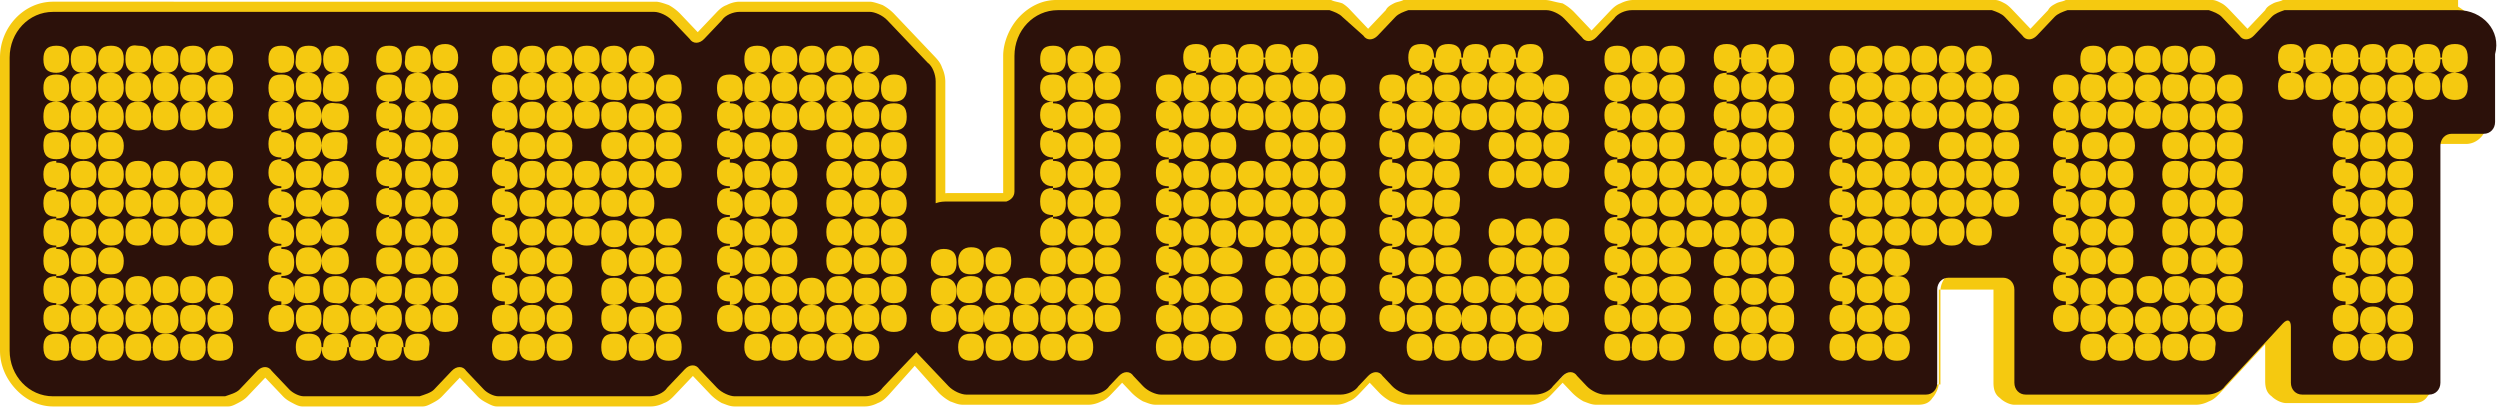 <svg xmlns="http://www.w3.org/2000/svg" width="97px" height="16px" viewBox="0 0 97 16"><g fill="none" fill-rule="nonzero"><path fill="#F5C910" d="M95.374.394V0h-6.799c-.125.066-.25.066-.374.131-.125.066-.25.132-.312.263l-.686.723-.686-.723c-.063-.065-.187-.197-.312-.263C86.08.066 85.955 0 85.83 0h-5.677c-.124.066-.25.066-.374.131-.125.066-.25.132-.312.263l-.686.723-.686-.723c-.062-.065-.187-.197-.312-.263C77.659.066 77.534 0 77.41 0H63.375c-.187 0-.374.066-.5.131-.186.066-.311.198-.436.329l-.686.723-.686-.723a1.9 1.9 0 00-.437-.329C60.256.066 60.131 0 59.944 0h-5.489c-.125.066-.25.066-.374.131-.125.066-.25.132-.312.263l-.686.723-.686-.723a1.377 1.377 0 00-.312-.263c-.187-.065-.312-.065-.437-.131H40.982c-.562 0-1.06.263-1.435.657-.374.394-.624.986-.624 1.511V7.491l.125.394v-.394h-2.246c-.187 0-.436.066-.623.131l.124.394h.375V3.154a1.29 1.29 0 00-.125-.526c-.063-.197-.187-.328-.312-.46L34.681.526a1.9 1.9 0 00-.436-.329c-.187-.066-.374-.131-.5-.131h-5.052c-.187 0-.374.065-.499.131-.187.066-.312.197-.436.329l-.686.722-.687-.722a1.9 1.9 0 00-.436-.329c-.187-.066-.374-.131-.5-.131H2.06C.935.066 0 1.05 0 2.234v11.368c0 .591.25 1.117.624 1.511.374.394.873.657 1.434.657h6.8c.124 0 .249-.066.374-.131.125-.066.25-.132.374-.263l.686-.723.686.723c.125.131.25.197.375.263.124.065.25.131.374.131H16.405c.125 0 .25-.066.374-.131.125-.066.25-.132.375-.263l.686-.723.686.723c.125.131.25.197.374.263.125.065.25.131.374.131h5.989c.187 0 .374-.066.499-.131.187-.066.312-.197.436-.329l.686-.723.687.723a1.9 1.9 0 00.436.329c.187.065.312.131.5.131h5.052c.187 0 .374-.066.499-.131.187-.066.312-.197.436-.329l.998-1.117.936 1.051a1.9 1.9 0 00.437.329c.187.066.312.131.499.131h4.865c.187 0 .374-.065.5-.131.186-.066.311-.197.436-.329l.374-.394.374.394a1.9 1.9 0 00.437.329c.187.066.312.131.499.131h6.986c.187 0 .374-.065.5-.131.186-.066.311-.197.436-.329l.374-.394.374.394a1.9 1.9 0 00.437.329c.187.066.312.131.499.131h4.865c.188 0 .375-.065.5-.131.187-.066.311-.197.436-.329l.374-.394.375.394a1.9 1.9 0 00.436.329c.187.066.312.131.5.131h12.475c.25 0 .436-.065.561-.262.125-.132.25-.395.25-.592v-3.614h2.12v3.614c0 .263.063.46.25.592.125.131.374.262.561.262h7.049c.187 0 .374-.065.499-.131.187-.066.312-.197.437-.329l2.245-2.43v-.066.065-.065.065l-.125-.197v.197h.125l-.125-.197v.197-.328l-.124.263c.062 0 .124.065.124.065v-.328l-.124.263.124-.263-.25.197.063.066.125-.263-.25.197.125-.132-.187.066s0 .066.062.066l.125-.132-.187.066h.062-.062.062-.062v2.168c0 .263.062.46.25.592.124.131.374.263.561.263h4.928c.25 0 .436-.066.561-.263.125-.132.25-.394.25-.592V5.585h1.247c.437 0 .811-.394.811-.854V3.417h-.374v.394h.374V2.168c0-.591-.187-1.117-.624-1.51C95.5.262 95 0 94.44 0v.789c.374 0 .686.13.873.394.25.263.374.591.374.92v1.314h.374v-.329h.624v1.709h-1.247c-.25 0-.437.065-.562.263-.124.131-.25.394-.25.591v9.2h-4.927v-2.17-.196c0-.132-.062-.197-.125-.263-.062-.132-.187-.132-.374-.132-.062 0-.187 0-.25.066-.062.066-.124.066-.187.132l-2.245 2.43c-.063.066-.125.132-.187.132-.063.066-.125.066-.25.066h-7.048v-3.614c0-.46-.375-.854-.811-.854H76.1c-.437 0-.811.394-.811.854v3.614H62.814c-.063 0-.188 0-.25-.066-.062 0-.125-.066-.187-.131l-.374-.394a.763.763 0 00-1.123 0l-.374.394s-.125.065-.188.131c-.062.066-.124.066-.249.066h-4.865c-.063 0-.188 0-.25-.066-.062 0-.125-.066-.187-.131l-.374-.394a.763.763 0 00-1.123 0l-.374.394c-.063.065-.125.131-.188.131-.062.066-.124.066-.249.066h-7.173c-.063 0-.187 0-.25-.066-.062 0-.125-.066-.187-.131l-.374-.394a.763.763 0 00-1.123 0l-.374.394s-.125.065-.187.131c-.063.066-.125.066-.25.066h-4.865c-.063 0-.187 0-.25-.066-.062 0-.125-.066-.187-.131l-1.497-1.577-1.56 1.642s-.124.066-.187.132c-.062.066-.124.066-.25.066h-5.052c-.062 0-.187 0-.25-.066-.062 0-.124-.066-.186-.132l-.686-.722a.763.763 0 00-1.123 0l-.686.722s-.125.066-.187.132c-.063.066-.125.066-.25.066h-5.863v.394l.062-.394c-.062 0-.125-.066-.187-.066-.063 0-.125-.066-.125-.132l-.686-.722a.763.763 0 00-1.123 0l-.686.722-.125.132c-.062.066-.124.066-.187.066l.063.394v-.394h-4.616v.394l.062-.394c-.062 0-.125-.066-.187-.066-.063 0-.125-.066-.125-.132l-.686-.722a.763.763 0 00-1.123 0l-.686.722-.125.132c-.062.066-.124.066-.187.066l.063.394v-.394h-6.8c-.374 0-.686-.132-.873-.395a1.332 1.332 0 01-.374-.92V2.234c0-.394.125-.723.374-.92.25-.263.562-.394.873-.394h23.267c.062 0 .187 0 .25.066.062.065.187.065.187.131l.686.723a.763.763 0 001.123 0l.686-.723c.062-.066.124-.131.187-.131.062-.066.125-.066.25-.066h5.052c.062 0 .187 0 .25.066a.894.894 0 00.187.131l1.559 1.643s.062.131.125.197c.062.066.062.197.062.263v5.322l.5-.197c.124-.066.249-.066.373-.066H39.235c.312-.131.561-.46.561-.788V2.168c0-.394.125-.722.375-.92.25-.262.561-.394.873-.394h10.542v-.46L51.46.79c.062 0 .125.065.187.065s.062.066.125.066l.686.723a.763.763 0 001.123 0l.686-.723c.062-.066.062-.066.125-.066.062-.065.124-.065.187-.065l-.125-.395V.79h5.364c.063 0 .125 0 .25.065.062.066.187.132.187.132l.686.722a.763.763 0 001.123 0l.686-.722s.125-.066.187-.132c.063-.065.125-.065.25-.065H77.16V.394l-.125.395c.063 0 .125.065.188.065.062 0 .062.066.124.066l.687.723a.763.763 0 001.122 0l.686-.723c.063-.066.063-.066.125-.066.063-.065.125-.065.187-.065L80.03.394V.79h5.489V.394l-.125.395c.062 0 .125.065.187.065.063 0 .063.066.125.066l.686.723a.763.763 0 001.123 0L88.2.92c.062-.066.062-.066.125-.066.062-.065.124-.065.187-.065l-.125-.395V.79h6.737l.25-.395z"/><path fill="#2C110A" d="M95.374.394h-6.736c-.188.066-.375.132-.5.263l-.686.723c-.187.197-.436.197-.561 0l-.686-.723c-.125-.131-.312-.197-.5-.263h-5.488c-.187.066-.375.132-.5.263l-.685.723c-.188.197-.437.197-.562 0l-.686-.723c-.125-.131-.312-.197-.499-.263H63.313c-.25 0-.562.132-.687.329l-.686.723c-.187.197-.436.197-.561 0l-.686-.723c-.187-.197-.5-.329-.686-.329h-5.365c-.187.066-.374.132-.499.263l-.686.723c-.187.197-.437.197-.561 0l-.811-.723c-.125-.131-.312-.197-.5-.263H41.045c-.936 0-1.684.789-1.684 1.774v5.257c0 .197-.125.329-.312.394h-2.246c-.187 0-.312 0-.499.066V3.154c0-.263-.124-.591-.312-.723L34.432.79C34.245.59 33.933.46 33.746.46h-5.053c-.25 0-.561.131-.686.329l-.686.722c-.187.197-.437.197-.561 0L26.074.79c-.188-.198-.5-.329-.687-.329H2.058C1.123.46.374 1.248.374 2.234v11.368c0 .985.749 1.774 1.684 1.774h6.675c.187-.066.436-.132.561-.263l.686-.723c.187-.197.437-.197.562 0l.686.723c.125.131.374.263.561.263h4.491c.188-.066.437-.132.562-.263l.686-.723c.187-.197.437-.197.561 0l.686.723c.125.131.375.263.562.263H25.2c.25 0 .562-.132.686-.329l.687-.722c.187-.198.436-.198.561 0l.686.722c.187.197.5.329.686.329h5.053c.25 0 .561-.132.686-.329l1.31-1.38 1.247 1.315c.188.197.5.328.687.328h4.865c.25 0 .561-.131.686-.328l.374-.395c.187-.197.437-.197.562 0l.374.395c.187.197.499.328.686.328h6.986c.25 0 .562-.131.686-.328l.375-.395c.187-.197.436-.197.561 0l.374.395c.188.197.5.328.687.328h4.865c.25 0 .561-.131.686-.328l.374-.395c.187-.197.437-.197.562 0l.374.395c.187.197.499.328.686.328h12.476c.25 0 .436-.197.436-.46v-3.614c0-.263.187-.46.437-.46h2.12c.25 0 .437.197.437.46v3.614c0 .263.187.46.437.46h7.049c.249 0 .56-.131.686-.328l2.245-2.432c.187-.197.312-.131.312.132v2.168c0 .263.187.46.437.46h4.928c.249 0 .436-.197.436-.46V5.651c0-.263.187-.46.437-.46h1.247c.25 0 .437-.197.437-.46V2.103c.25-.92-.499-1.709-1.435-1.709"/><path fill="#F5C910" d="M7.485 11.828c-.374 0-.499.197-.499.525 0 .395.187.526.5.526.311 0 .498-.197.498-.526 0-.328-.187-.525-.499-.525M3.244 2.825c-.375 0-.5.198-.5.526 0 .394.125.592.5.592.311 0 .499-.198.499-.526 0-.394-.188-.592-.5-.592m1.061 0c-.374 0-.499.198-.499.526 0 .394.125.592.499.592.312 0 .499-.198.499-.526 0-.394-.187-.592-.499-.592m1.06 0c-.374 0-.499.198-.499.592 0 .328.125.526.5.526.311 0 .498-.198.498-.526 0-.394-.187-.592-.499-.592m1.06 0c-.373 0-.498.198-.498.526 0 .394.125.592.499.592.312 0 .499-.198.499-.526 0-.394-.187-.592-.5-.592m1.061 1.118c.374 0 .5-.198.5-.526 0-.394-.188-.526-.5-.526-.374 0-.499.197-.499.526 0 .328.125.526.5.526m-.5 3.942c0 .394.187.526.5.526.311 0 .498-.197.498-.526 0-.394-.187-.526-.499-.526-.374 0-.499.132-.499.526m-.561.526c.374 0 .499-.197.499-.526 0-.328-.187-.526-.5-.526-.373 0-.498.198-.498.526 0 .394.125.526.499.526m-1.06 3.417c-.375 0-.5.197-.5.525 0 .395.188.526.5.526.311 0 .498-.197.498-.526 0-.328-.187-.525-.499-.525m-1.06 0c-.374 0-.499.197-.499.525 0 .395.187.526.499.526s.499-.197.499-.526c0-.328-.187-.525-.499-.525m-1.06 0c-.375 0-.5.197-.5.525 0 .395.188.526.5.526.374 0 .499-.197.499-.526 0-.328-.188-.525-.5-.525m0-3.352c-.374 0-.498.198-.498.526 0 .394.187.526.499.526.311 0 .499-.197.499-.526 0-.328-.188-.526-.5-.526m0 2.169c.312 0 .5-.132.5-.526 0-.328-.188-.526-.5-.526-.374 0-.498.198-.498.526 0 .394.124.526.499.526m0 1.183c.311 0 .499-.198.499-.592 0-.328-.188-.525-.5-.525-.374 0-.498.197-.498.525 0 .394.124.592.499.592m0-4.469c-.375 0-.5.198-.5.526 0 .329.188.526.5.526.311 0 .499-.132.499-.526s-.188-.526-.5-.526m2.121 0c-.374 0-.499.198-.499.526 0 .394.188.526.5.526.374 0 .498-.197.498-.526 0-.394-.187-.526-.499-.526m-1.06 0c-.374 0-.499.198-.499.526 0 .329.187.526.499.526s.499-.197.499-.526c0-.394-.187-.526-.499-.526m-1.06-1.117c-.375 0-.5.197-.5.526 0 .394.188.526.5.526.374 0 .499-.197.499-.526 0-.394-.188-.526-.5-.526m0-1.117c-.374 0-.498.132-.498.526s.187.526.499.526c.311 0 .499-.197.499-.526s-.188-.526-.5-.526m0-1.182c-.374 0-.498.197-.498.59 0 .395.187.527.499.527.311 0 .499-.198.499-.526 0-.394-.188-.591-.5-.591m3.182 9.002c.374 0 .499-.197.499-.526s-.187-.591-.5-.591c-.373 0-.498.197-.498.525 0 .395.125.592.499.592m1.06-2.234c-.374 0-.499.197-.499.525 0 .394.187.526.5.526.373 0 .498-.197.498-.526 0-.328-.187-.525-.499-.525m-1.06 0c-.374 0-.5.197-.5.525 0 .394.188.526.5.526.374 0 .499-.197.499-.526 0-.328-.187-.525-.5-.525m-1.06 0c-.374 0-.499.197-.499.525 0 .394.125.592.5.592.374 0 .498-.198.498-.526 0-.394-.187-.591-.499-.591m-1.06 1.117c.374 0 .499-.198.499-.526 0-.394-.187-.526-.499-.526s-.499.197-.499.526c0 .328.125.526.499.526m0-1.183c.374 0 .499-.197.499-.526 0-.328-.187-.526-.499-.526s-.499.198-.499.526c0 .394.125.526.499.526"/><path fill="#F5C910" d="M4.304 8.476c-.312 0-.499.198-.499.526 0 .329.187.526.499.526.374 0 .499-.197.499-.526h.062c0 .394.188.526.5.526.374 0 .498-.197.498-.526h.063c0 .394.187.526.499.526.374 0 .499-.197.499-.526h.062c0 .394.187.526.5.526.373 0 .498-.197.498-.526h.063c0 .394.187.526.499.526.374 0 .499-.197.499-.526 0-.394-.187-.526-.5-.526v-.065c.375 0 .5-.197.5-.526 0-.394-.187-.526-.5-.526v-.065c.375 0 .5-.197.5-.526 0-.394-.187-.526-.5-.526-.374 0-.498.197-.498.526 0 .394.187.526.499.526v.065c-.375 0-.5.198-.5.526 0 .329.188.526.5.526v.065c-.375 0-.5.198-.5.526h-.062c0-.394-.187-.526-.499-.526-.374 0-.499.198-.499.526h-.062c0-.394-.187-.526-.5-.526-.373 0-.498.198-.498.526h-.063c0-.394-.187-.526-.499-.526-.374 0-.499.198-.499.526h-.062c0-.328-.187-.526-.499-.526"/><path fill="#F5C910" d="M7.984 6.768c0-.394-.187-.526-.499-.526-.374 0-.499.197-.499.526s.187.526.5.526c.311 0 .498-.197.498-.526zm-1.56-.526c-.373 0-.498.197-.498.526 0 .394.187.526.499.526.374 0 .499-.197.499-.526 0-.394-.187-.526-.5-.526zm-1.06 0c-.374 0-.499.197-.499.526 0 .394.188.526.5.526.374 0 .498-.197.498-.526 0-.394-.187-.526-.499-.526zm-1.06 0c-.374 0-.499.197-.499.526 0 .394.187.526.499.526.374 0 .499-.197.499-.526 0-.394-.187-.526-.499-.526zm0-1.117c-.374 0-.499.132-.499.526s.187.526.499.526c.374 0 .499-.197.499-.526s-.187-.526-.499-.526zm0-.065c.374 0 .499-.198.499-.526 0-.394-.187-.591-.499-.591-.374 0-.499.197-.499.59 0 .33.125.527.499.527zm1.06 0c.375 0 .5-.198.5-.526 0-.394-.188-.591-.5-.591-.374 0-.499.197-.499.59 0 .33.125.527.5.527zm1.06-1.117c-.373 0-.498.197-.498.59 0 .395.187.527.499.527.374 0 .499-.198.499-.526 0-.394-.187-.591-.5-.591zM7.486 5.06c.374 0 .5-.198.5-.526 0-.394-.188-.591-.5-.591s-.499.197-.499.525c0 .394.125.592.5.592zm1.56-2.76c0-.394-.187-.526-.5-.526-.374 0-.498.197-.498.526 0 .394.187.525.499.525v.066c-.375 0-.5.197-.5.526 0 .394.188.526.5.526-.375 0-.5.197-.5.525 0 .394.188.526.5.526.374 0 .499-.197.499-.526 0-.394-.187-.525-.5-.525.375 0 .5-.198.5-.526 0-.394-.187-.526-.5-.526v-.066c.313 0 .5-.197.5-.525zm-1.56.525c.374 0 .5-.197.5-.525 0-.394-.188-.526-.5-.526-.374 0-.499.197-.499.526 0 .328.125.525.5.525zm-1.06 0c.374 0 .499-.197.499-.525 0-.394-.187-.526-.5-.526-.373 0-.498.197-.498.526 0 .328.125.525.499.525zm-1.06 0c.374 0 .498-.197.498-.525 0-.394-.187-.526-.499-.526-.374-.066-.499.132-.499.526 0 .328.125.525.5.525zm-1.061 0c.374 0 .499-.197.499-.525 0-.394-.187-.526-.499-.526-.374 0-.499.197-.499.526 0 .328.125.525.499.525zm-1.06 0c.311 0 .499-.197.499-.525 0-.394-.188-.526-.5-.526-.374 0-.498.197-.498.526 0 .328.124.525.499.525z"/><path fill="#F5C910" d="M9.045 11.236c0-.394-.187-.525-.5-.525-.374 0-.498.197-.498.525 0 .394.187.526.499.526v.066c-.375 0-.5.197-.5.525 0 .395.188.526.5.526v.066c-.375 0-.5.197-.5.525h-.062c0-.394-.187-.525-.499-.525-.374 0-.499.197-.499.525h-.062c0-.394-.187-.525-.5-.525-.311 0-.498.197-.498.525h-.063c0-.394-.187-.525-.499-.525-.374 0-.499.197-.499.525h-.062c0-.394-.187-.525-.499-.525-.374 0-.499.197-.499.525h-.062c0-.394-.188-.525-.5-.525-.374 0-.498.197-.498.525h-.063c0-.394-.187-.525-.499-.525v-.066c.374 0 .5-.197.5-.526 0-.328-.188-.525-.5-.525.374 0 .5-.198.5-.526 0-.394-.188-.526-.5-.526v-.065c.374 0 .5-.198.5-.526 0-.394-.188-.526-.5-.526v-.066c.374 0 .5-.197.5-.525 0-.394-.188-.526-.5-.526v-.066c.374 0 .5-.197.5-.525 0-.394-.188-.526-.5-.526V7.36c.374 0 .5-.197.5-.525 0-.395-.188-.526-.5-.526v-.131c.374 0 .5-.197.5-.526s-.188-.526-.5-.526V5.06c.374 0 .5-.198.5-.526 0-.394-.188-.591-.5-.591.312 0 .5-.198.5-.526 0-.394-.188-.526-.5-.526v-.066c.312 0 .5-.197.5-.525 0-.394-.188-.526-.5-.526-.374 0-.499.197-.499.526 0 .394.187.525.5.525v.066c-.375 0-.5.197-.5.526 0 .328.125.526.5.526-.375 0-.5.197-.5.59 0 .395.187.527.5.527v.065c-.375 0-.5.132-.5.526s.187.526.5.526v.065c-.375 0-.5.197-.5.526 0 .394.187.526.5.526v.065c-.375 0-.5.198-.5.526 0 .394.187.526.5.526v.065c-.375 0-.5.198-.5.526 0 .394.187.526.5.526v.065c-.375 0-.5.198-.5.526 0 .394.187.526.5.526v.066c-.375 0-.5.197-.5.525 0 .394.187.526.5.526v.066c-.375 0-.5.197-.5.525 0 .395.187.526.5.526v.066c-.375 0-.5.197-.5.525 0 .395.187.526.5.526.373 0 .498-.197.498-.526h.063c0 .395.187.526.499.526.374 0 .499-.197.499-.526h.062c0 .395.187.526.499.526.374 0 .499-.197.499-.526h.062c0 .395.188.526.5.526.374 0 .498-.197.498-.526h.063c0 .395.187.526.499.526.374 0 .499-.197.499-.526h.062c0 .395.187.526.5.526.373 0 .498-.197.498-.526h.063c0 .395.187.526.499.526.374 0 .499-.197.499-.526 0-.394-.187-.525-.5-.525v-.066c.375 0 .5-.197.5-.526 0-.394-.187-.525-.5-.525.313 0 .5-.198.5-.592zm8.233.592c-.374 0-.499.197-.499.525h-.062c0-.394-.187-.525-.499-.525-.374 0-.499.197-.499.525 0 .329.187.526.499.526.374 0 .499-.197.499-.526h.062c0 .395.188.526.5.526.374 0 .498-.197.498-.526 0-.328-.187-.525-.499-.525zm-5.302-9.003c-.374 0-.499.198-.499.526 0 .394.187.526.5.526.311.066.498-.132.498-.46 0-.394-.187-.592-.499-.592zm-.561 8.411c0 .394.187.526.499.526.374 0 .499-.197.499-.526 0-.394-.187-.525-.499-.525s-.499.197-.499.525zm.561-7.293c-.374 0-.499.197-.499.525 0 .394.187.526.5.526.374 0 .498-.197.498-.526 0-.328-.187-.525-.499-.525zm0 1.182c-.374 0-.499.197-.499.526s.187.526.5.526c.311 0 .498-.197.498-.526 0-.394-.187-.526-.499-.526zm0 1.117c-.374 0-.499.197-.499.526 0 .394.187.526.5.526.374 0 .498-.197.498-.526 0-.394-.187-.526-.499-.526zm0 1.117c-.374 0-.499.198-.499.526 0 .329.187.526.5.526.374 0 .498-.197.498-.526 0-.394-.187-.526-.499-.526zm0 1.117c-.374 0-.499.198-.499.526 0 .394.187.526.5.526.374 0 .498-.197.498-.526 0-.328-.187-.526-.499-.526zm0 1.117c-.374 0-.499.198-.499.526 0 .394.187.526.5.526.374 0 .498-.197.498-.526 0-.328-.187-.526-.499-.526zm1.06 3.352c.375 0 .5-.197.5-.526s-.187-.591-.5-.591c-.373 0-.498.197-.498.525-.063.395.125.592.499.592zm1.061-1.117c-.374 0-.499.197-.499.525 0 .395.187.526.5.526.373 0 .498-.197.498-.526 0-.197-.062-.328-.125-.394-.124-.066-.25-.131-.374-.131zm2.121-9.003c-.374 0-.499.198-.499.526-.062.394.125.592.499.592s.499-.198.499-.526c0-.394-.187-.592-.499-.592zm0 9.003c.374 0 .499-.198.499-.526 0-.394-.187-.526-.499-.526-.374 0-.499.197-.499.526-.062.328.125.526.499.526zm0-2.235c-.374 0-.499.198-.499.526 0 .394.187.526.499.526.374 0 .499-.197.499-.526 0-.328-.187-.526-.499-.526zm0-1.117c-.374 0-.499.198-.499.526 0 .394.187.526.499.526.374 0 .499-.197.499-.526 0-.328-.187-.526-.499-.526zm0-1.117c-.374 0-.499.198-.499.526 0 .394.187.526.499.526.374 0 .499-.197.499-.526 0-.394-.187-.526-.499-.526zm0-1.117c-.374 0-.499.197-.499.526 0 .394.187.526.499.526.374 0 .499-.197.499-.526 0-.394-.187-.526-.499-.526zm0-.065c.374 0 .499-.197.499-.526s-.187-.526-.499-.526c-.374 0-.499.197-.499.526-.062.329.125.526.499.526zm0-1.117c.374 0 .499-.198.499-.526 0-.394-.187-.591-.499-.591s-.499.197-.499.525c-.062.394.125.592.499.592zm-1.622 7.293c0 .395.187.526.5.526.373 0 .498-.197.498-.526 0-.394-.187-.525-.499-.525s-.499.197-.499.525zm2.682-1.642c-.374 0-.499.197-.499.525 0 .394.188.526.5.526.374 0 .498-.197.498-.526 0-.328-.187-.525-.499-.525zm0-1.118c-.374 0-.499.198-.499.526 0 .394.188.526.5.526.374 0 .498-.197.498-.526 0-.328-.187-.526-.499-.526zm0-1.117c-.374 0-.499.198-.499.526 0 .394.188.526.5.526.374 0 .498-.197.498-.526 0-.328-.187-.526-.499-.526zm0-1.117c-.374 0-.499.198-.499.526 0 .329.188.526.5.526.374 0 .498-.197.498-.526 0-.328-.187-.526-.499-.526zm0-1.117c-.374 0-.499.197-.499.526 0 .394.188.526.5.526.374 0 .498-.197.498-.526 0-.394-.187-.526-.499-.526zm0-.065c.375 0 .5-.197.5-.526 0-.394-.188-.526-.5-.526-.374 0-.499.197-.499.526-.062.329.125.526.5.526zm0-1.117c.188 0 .312-.066.375-.132.062-.066.124-.197.124-.394 0-.394-.187-.526-.499-.526-.374 0-.499.197-.499.526-.062.328.125.526.5.526zm0-2.235c-.374 0-.499.198-.499.526 0 .394.188.526.5.526.374 0 .498-.197.498-.526 0-.328-.187-.526-.499-.526zm0-1.117c-.374 0-.499.198-.499.526 0 .394.188.526.5.526.374 0 .498-.197.498-.526 0-.328-.187-.526-.499-.526zm-1.06 1.117c.374 0 .499-.197.499-.525 0-.394-.187-.526-.499-.526-.374 0-.499.197-.499.526-.062.328.125.525.499.525zm-1.622 6.177c0 .394.187.526.5.526v.065c-.375 0-.5.198-.5.526 0 .394.187.526.5.526v.066c-.375 0-.5.197-.5.525 0 .394.187.526.5.526.373 0 .498-.197.498-.526 0-.394-.187-.525-.499-.525v-.066c.374 0 .5-.197.5-.526 0-.394-.188-.526-.5-.526v-.065c.374 0 .5-.197.5-.526 0-.394-.188-.526-.5-.526v-.065c.374 0 .5-.197.5-.526 0-.394-.188-.526-.5-.526v-.065c.374 0 .5-.197.5-.526 0-.394-.188-.526-.5-.526v-.065c.374 0 .5-.197.5-.526 0-.394-.188-.526-.5-.526V5.06c.374 0 .5-.198.5-.526 0-.394-.188-.526-.5-.526v-.065c.374 0 .5-.198.5-.526 0-.394-.188-.526-.5-.526v-.066c.374 0 .5-.197.5-.525 0-.394-.188-.526-.5-.526-.374 0-.499.197-.499.526 0 .394.187.525.5.525v.066c-.375 0-.5.197-.5.526 0 .394.187.526.5.526-.375 0-.5.197-.5.525 0 .394.187.526.5.526v.066c-.375 0-.5.197-.5.525 0 .395.187.526.5.526v.066c-.375 0-.5.197-.5.525 0 .395.187.526.5.526v.066c-.375 0-.5.197-.5.525 0 .395.187.526.5.526v.066c-.313.065-.5.263-.5.591zm-.499 2.826c.374 0 .5-.198.5-.526 0-.394-.188-.526-.5-.526-.374 0-.499.197-.499.526-.062.328.125.526.5.526zm-.561-.592c0-.394-.187-.525-.5-.525-.373 0-.498.197-.498.525 0 .394.187.526.499.526.312.066.499-.132.499-.526zm-.5-.591c.375 0 .5-.197.5-.526 0-.394-.187-.526-.5-.526-.311 0-.56.198-.56.526 0 .394.187.526.56.526zm0-1.117c.375 0 .5-.197.5-.526 0-.394-.187-.526-.5-.526-.311 0-.56.198-.56.526 0 .394.187.526.56.526zm0-1.117c.375 0 .5-.197.5-.526 0-.328-.187-.526-.5-.526-.311 0-.56.132-.56.526s.187.526.56.526zm0-1.117c.375 0 .5-.197.5-.526 0-.394-.187-.526-.5-.526-.311 0-.498.197-.498.526-.063.329.125.526.499.526zm0-2.169c-.373 0-.56.132-.56.526s.187.526.498.526c.375 0 .5-.197.5-.526.062-.394-.125-.526-.437-.526zm0-.065c.375 0 .5-.198.5-.526 0-.394-.187-.526-.5-.526-.373-.065-.56.132-.56.526 0 .328.187.526.56.526zm0-2.235c-.373 0-.498.198-.498.526-.063.394.125.592.499.592s.499-.198.499-.526c0-.394-.187-.592-.5-.592zm0 0c.375 0 .5-.197.5-.525 0-.329-.187-.526-.5-.526-.373 0-.498.197-.498.526 0 .328.125.525.499.525zm-1.06 0c.312 0 .5-.197.5-.525 0-.394-.188-.526-.5-.526-.374 0-.499.197-.499.526-.062.328.125.525.5.525z"/><path fill="#F5C910" d="M16.218 12.945c-.374 0-.499.197-.499.525h-.062c0-.394-.188-.525-.5-.525-.374 0-.498.197-.498.525h-.063c0-.394-.187-.525-.499-.525-.374 0-.499.197-.499.525h-.062c0-.394-.187-.525-.5-.525-.373 0-.498.197-.498.525h-.063c0-.394-.187-.525-.499-.525v-.066c.375 0 .5-.197.5-.526 0-.394-.188-.525-.5-.525-.374 0-.499.197-.499.525h-.062c0-.394-.187-.525-.499-.525.374 0 .499-.198.499-.526 0-.394-.187-.526-.499-.526v-.065c.374 0 .499-.198.499-.526 0-.394-.187-.526-.499-.526v-.066c.374 0 .499-.197.499-.525 0-.329-.187-.526-.499-.526v-.066c.374 0 .499-.197.499-.525 0-.329-.187-.526-.499-.526V7.36c.374 0 .499-.197.499-.525 0-.329-.187-.592-.499-.592v-.065c.374 0 .499-.197.499-.526 0-.394-.187-.526-.499-.526V5.06c.374 0 .499-.198.499-.526 0-.394-.187-.591-.499-.591.374 0 .499-.198.499-.526 0-.394-.187-.526-.499-.526v-.066c.374 0 .499-.197.499-.525 0-.394-.187-.526-.499-.526-.374 0-.5.197-.5.526 0 .394.188.525.5.525v.066c-.374 0-.5.197-.5.526 0 .394.188.526.5.526-.374 0-.5.197-.5.525 0 .394.188.526.5.526v.066c-.374 0-.5.197-.5.525 0 .395.188.526.5.526v.066c-.374 0-.5.197-.5.525 0 .329.188.526.5.526v.066c-.374 0-.5.197-.5.525 0 .329.188.526.5.526v.066c-.374 0-.5.197-.5.525 0 .395.188.526.5.526v.066c-.374 0-.5.197-.5.525 0 .395.188.526.5.526v.066c-.374 0-.5.197-.5.525 0 .395.188.526.5.526v.132c-.374 0-.5.197-.5.525 0 .395.188.526.5.526.374 0 .499-.197.499-.526h.062c0 .395.187.526.5.526v.066c-.375 0-.5.197-.5.525 0 .395.187.526.5.526.374 0 .498-.197.498-.526 0 .395.188.526.5.526.374 0 .498-.197.498-.526h.063c0 .395.187.526.499.526.374 0 .499-.197.499-.526h.062c0 .197.063.329.125.395.062.065.187.131.374.131.374 0 .5-.197.5-.526h.062c0 .395.187.526.499.526.374 0 .499-.197.499-.526.062-.328-.125-.525-.437-.525zm9.73-1.117c-.373 0-.498.197-.498.525 0 .395.187.526.499.526.374 0 .499-.197.499-.526 0-.328-.125-.525-.5-.525zm-3.18-4.469c-.375 0-.5.198-.5.526 0 .394.188.526.5.526.311 0 .499-.197.499-.526 0-.394-.125-.526-.5-.526zm-1.06 0c-.375 0-.5.198-.5.526 0 .394.187.526.5.526.373 0 .498-.197.498-.526 0-.394-.125-.526-.499-.526zm-1.061-4.534c-.375 0-.5.198-.5.526 0 .394.188.526.5.526.374 0 .499-.197.499-.526 0-.328-.125-.526-.5-.526zm1.06 0c-.374 0-.499.198-.499.526 0 .394.187.592.5.592.373 0 .498-.198.498-.526 0-.394-.125-.592-.499-.592zm1.06 0c-.374 0-.498.198-.498.526 0 .394.187.592.499.592.311 0 .499-.198.499-.526 0-.394-.125-.592-.5-.592zm1.061 0c-.374 0-.499.198-.499.526 0 .394.187.526.499.526.374.066.499-.132.499-.46 0-.394-.125-.592-.499-.592zm-1.06 3.417c-.375 0-.5.197-.5.526 0 .394.188.526.5.526.311 0 .499-.197.499-.526 0-.394-.125-.526-.5-.526zm-1.06 1.052c.373 0 .498-.197.498-.526 0-.394-.187-.526-.499-.526-.374 0-.499.197-.499.526s.187.526.5.526zm-1.061 1.182c-.375 0-.5.198-.5.526 0 .394.188.526.5.526s.499-.197.499-.526c0-.328-.125-.526-.5-.526zm0 2.169c.312 0 .499-.197.499-.526 0-.328-.187-.526-.5-.526-.311 0-.498.198-.498.526 0 .394.187.526.499.526zm0 .066c-.375 0-.5.197-.5.525 0 .394.188.526.5.526s.499-.197.499-.526c0-.328-.125-.525-.5-.525zm0 1.117c-.375 0-.5.197-.5.525 0 .395.188.526.5.526s.499-.197.499-.526c0-.328-.125-.525-.5-.525zm0-4.469c-.375 0-.5.198-.5.526 0 .394.188.526.5.526.374 0 .499-.197.499-.526 0-.394-.125-.526-.5-.526zm0-3.416c-.375 0-.5.197-.5.525 0 .394.188.526.5.526.374 0 .499-.197.499-.526 0-.328-.125-.525-.5-.525zm1.06 0c-.312 0-.499.197-.499.59 0 .395.187.527.5.527.311 0 .498-.198.498-.526 0-.394-.125-.591-.499-.591zm.5 1.708c0-.394-.188-.526-.5-.526s-.499.132-.499.526.187.526.5.526c.373 0 .498-.197.498-.526zm-2.06 0c0 .394.188.526.5.526.374 0 .499-.197.499-.526 0-.394-.187-.526-.5-.526-.311 0-.498.132-.498.526zm0 1.117c0 .394.188.526.5.526s.499-.197.499-.526c0-.394-.187-.526-.5-.526-.311 0-.498.132-.498.526zm2.62-2.825c-.374 0-.498.197-.498.525 0 .394.187.526.499.526.374 0 .499-.197.499-.526 0-.328-.125-.525-.5-.525zm1.061 1.117c.374 0 .499-.198.499-.526 0-.394-.125-.591-.499-.591s-.499.197-.499.525c0 .394.187.592.499.592zm1.06 0c.375 0 .5-.198.5-.526 0-.394-.188-.526-.5-.526-.374 0-.499.197-.499.526 0 .328.188.526.5.526zm-1.06 1.117c.374 0 .499-.197.499-.526 0-.394-.187-.526-.499-.526s-.499.197-.499.526.187.526.499.526zm0 1.117c.374 0 .499-.197.499-.526s-.187-.526-.499-.526-.499.197-.499.526.187.526.499.526zm1.06-1.117c.375 0 .5-.197.5-.526 0-.394-.188-.526-.5-.526-.374 0-.499.197-.499.526s.188.526.5.526zm-1.06 1.182c-.374 0-.499.198-.499.526 0 .394.187.526.499.526.374 0 .499-.197.499-.526 0-.394-.125-.526-.499-.526zm1.06 2.234c-.374 0-.499.198-.499.526 0 .394.188.526.5.526.374 0 .498-.197.498-.526 0-.328-.124-.526-.499-.526zm0 3.352c.375 0 .5-.197.5-.526 0-.394-.188-.526-.5-.526-.374 0-.499.197-.499.526s.188.526.5.526zm0-2.234c-.374 0-.499.197-.499.525 0 .394.188.526.5.526.374 0 .498-.197.498-.526 0-.328-.124-.525-.499-.525zm1.06 0c-.373 0-.498.197-.498.525 0 .394.187.526.499.526.374 0 .499-.197.499-.526 0-.328-.125-.525-.5-.525zm0-1.118c-.373 0-.498.198-.498.526 0 .394.187.526.499.526.374 0 .499-.197.499-.526 0-.328-.125-.526-.5-.526zm0-1.117c-.373 0-.498.198-.498.526 0 .394.187.526.499.526.374 0 .499-.197.499-.526 0-.328-.125-.526-.5-.526zm-1.06 0c-.374 0-.499.198-.499.526 0 .394.188.526.5.526.311 0 .498-.197.498-.526 0-.328-.124-.526-.499-.526zm0-1.117c-.374 0-.499.198-.499.526 0 .394.188.526.5.526.374 0 .498-.197.498-.526 0-.328-.124-.526-.499-.526zm0-.065c.375 0 .5-.197.5-.526 0-.394-.188-.526-.5-.526-.374 0-.499.197-.499.526s.188.526.5.526zm1.06 0c.375 0 .5-.197.5-.526 0-.394-.187-.526-.5-.526-.373 0-.498.197-.498.526s.187.526.499.526zm0-1.117c.375 0 .5-.197.5-.526 0-.394-.187-.526-.5-.526-.373 0-.498.197-.498.526s.187.526.499.526zm0-1.117c.375 0 .5-.198.5-.526 0-.394-.187-.526-.5-.526-.373 0-.498.197-.498.526 0 .328.187.526.499.526zm0-1.117c.375 0 .5-.198.5-.526 0-.394-.187-.526-.5-.526-.311 0-.498.197-.498.526 0 .328.187.526.499.526zm-1.06-1.118c-.374 0-.499.198-.499.526 0 .394.188.526.5.526.311 0 .498-.197.498-.526 0-.328-.124-.526-.499-.526zm0 0c.375 0 .5-.197.5-.525 0-.329-.188-.526-.5-.526-.374 0-.499.197-.499.526 0 .328.188.525.5.525zm-1.06 0c.374 0 .499-.197.499-.525 0-.329-.187-.526-.499-.526-.374 0-.499.197-.499.526 0 .328.187.525.499.525zm-1.06 0c.374 0 .499-.197.499-.525 0-.394-.188-.526-.5-.526-.374 0-.498.197-.498.526 0 .328.187.525.499.525zm-1.06 0c.373 0 .498-.197.498-.525 0-.329-.187-.526-.499-.526-.374 0-.499.197-.499.526 0 .328.187.525.5.525zm-1.061 0c.374 0 .499-.197.499-.525 0-.394-.187-.526-.5-.526-.374 0-.498.197-.498.526 0 .328.187.525.499.525z"/><path fill="#F5C910" d="M21.707 12.945c-.374 0-.499.197-.499.525h-.062c0-.394-.187-.525-.5-.525-.374 0-.498.197-.498.525h-.063c0-.394-.187-.525-.499-.525v-.066c.375 0 .5-.197.5-.526 0-.328-.125-.525-.5-.525.375 0 .5-.198.5-.526 0-.394-.188-.526-.5-.526v-.065c.375 0 .5-.198.5-.526 0-.394-.188-.526-.5-.526v-.066c.375 0 .5-.197.5-.525 0-.329-.188-.526-.5-.526v-.066c.375 0 .5-.197.5-.525 0-.329-.188-.526-.5-.526V7.36c.375 0 .5-.197.5-.525 0-.329-.125-.592-.5-.592v-.065c.375 0 .5-.197.5-.526 0-.394-.188-.526-.5-.526V5.06c.375 0 .5-.198.5-.526 0-.394-.125-.591-.5-.591.375 0 .5-.198.5-.526 0-.394-.188-.526-.5-.526v-.066c.375 0 .5-.197.5-.525 0-.394-.188-.526-.5-.526-.374 0-.499.197-.499.526 0 .394.187.525.5.525v.066c-.375 0-.5.197-.5.526 0 .394.187.526.5.526-.375 0-.5.197-.5.525 0 .394.187.526.5.526v.066c-.375 0-.5.197-.5.525 0 .395.187.526.5.526v.066c-.375 0-.5.197-.5.525 0 .329.187.526.5.526v.066c-.375 0-.5.197-.5.525 0 .329.187.526.5.526v.066c-.375 0-.5.197-.5.525 0 .395.187.526.5.526v.066c-.375 0-.5.197-.5.525 0 .395.187.526.5.526v.066c-.375 0-.5.197-.5.525 0 .395.187.526.5.526v.132c-.375 0-.5.197-.5.525 0 .395.187.526.5.526v.066c-.375 0-.5.197-.5.525 0 .395.187.526.5.526.374 0 .498-.197.498-.526h.063c0 .395.187.526.499.526.374 0 .499-.197.499-.526h.062c0 .395.187.526.5.526.373 0 .498-.197.498-.526 0-.328-.125-.525-.499-.525"/><path fill="#F5C910" d="M21.707 11.828c-.312 0-.499.197-.499.525 0 .395.187.526.5.526.373 0 .498-.197.498-.526 0-.328-.125-.525-.499-.525zm0-1.117c-.312 0-.499.197-.499.525 0 .329.187.526.5.526.373 0 .498-.197.498-.526 0-.328-.125-.525-.499-.525zm0-1.118c-.312 0-.499.198-.499.526 0 .394.187.526.5.526.373 0 .498-.197.498-.526 0-.328-.125-.526-.499-.526zm0-1.117c-.374 0-.499.198-.499.526 0 .394.187.526.5.526.373 0 .498-.197.498-.526 0-.328-.125-.526-.499-.526zm1.06 0c-.374 0-.498.198-.498.526 0 .394.187.526.499.526.374 0 .499-.197.499-.526 0-.328-.125-.526-.5-.526zm3.182 4.469c-.374 0-.5.197-.5.525h-.062c0-.394-.187-.525-.499-.525-.374 0-.499.197-.499.525h-.062c0-.394-.187-.525-.499-.525v-.066c.374 0 .499-.197.499-.526 0-.394-.187-.525-.499-.525.374 0 .499-.198.499-.526 0-.394-.187-.526-.499-.526v-.065c.374 0 .499-.198.499-.526 0-.394-.187-.526-.499-.526v-.066c.374 0 .499-.197.499-.525 0-.394-.187-.526-.499-.526-.374 0-.499.197-.499.526 0 .328.187.525.499.525v.066c-.374 0-.499.197-.499.526 0 .394.187.526.499.526v.065c-.374 0-.499.197-.499.526 0 .394.187.526.499.526-.374 0-.499.197-.499.525 0 .395.187.526.499.526v.066c-.374 0-.499.197-.499.525 0 .395.187.526.499.526.374 0 .499-.197.499-.526h.062c0 .395.188.526.5.526.374 0 .498-.197.498-.526h.063c0 .395.187.526.499.526.374 0 .499-.197.499-.526 0-.328-.125-.525-.5-.525zm8.733-1.117c-.375 0-.5.197-.5.525h-.062c0-.394-.187-.525-.499-.525s-.499.197-.499.525c0 .395.187.526.5.526.311 0 .498-.197.498-.526h.063c0 .395.187.526.499.526.374 0 .499-.197.499-.526 0-.328-.188-.525-.5-.525zM30.44 2.825c-.374 0-.5.198-.5.526 0 .394.126.592.5.592.312 0 .499-.198.499-.526 0-.394-.187-.592-.5-.592zm1.06 1.118c.375 0 .5-.198.5-.526 0-.329-.188-.526-.5-.526s-.499.197-.499.526c0 .328.125.526.5.526zm1.06 0c.313 0 .5-.198.5-.526 0-.394-.187-.526-.5-.526-.311 0-.498.197-.498.526 0 .328.124.526.499.526zm0 9.002c.375 0 .5-.197.5-.526s-.187-.591-.5-.591c-.374 0-.498.197-.498.525 0 .395.124.592.499.592zm-1.06-1.117c-.374 0-.499.197-.499.525 0 .395.187.526.5.526.374 0 .498-.197.498-.526 0-.328-.187-.525-.499-.525zm-1.06 0c-.374 0-.5.197-.5.525 0 .395.188.526.5.526s.499-.197.499-.526c0-.328-.187-.525-.5-.525zm-1.06-1.117c-.375 0-.5.197-.5.525 0 .394.188.526.5.526.374 0 .499-.197.499-.526 0-.328-.188-.525-.5-.525zm1.06-5.651c.374 0 .499-.198.499-.526 0-.394-.187-.526-.5-.526-.373-.065-.498.132-.498.526 0 .328.125.526.499.526zm1.06 0c.375 0 .5-.198.5-.526 0-.394-.188-.591-.5-.591s-.499.197-.499.525c0 .394.125.592.5.592zm1.06 0c.375 0 .5-.198.5-.526 0-.394-.187-.591-.5-.591-.311 0-.498.197-.498.525 0 .394.124.592.499.592zm1.061 6.768c.374 0 .5-.198.5-.526 0-.394-.188-.526-.5-.526-.374 0-.499.197-.499.526 0 .328.125.526.5.526zm-1.06-1.117c-.375 0-.5.197-.5.525 0 .394.188.526.5.526s.499-.197.499-.526c0-.328-.187-.525-.5-.525zm-1.06 1.117c.374 0 .498-.198.498-.526 0-.329-.187-.526-.499-.526-.374 0-.499.197-.499.526 0 .328.125.526.5.526zm1.06-5.651c.374 0 .499-.197.499-.526 0-.394-.187-.526-.5-.526-.311 0-.498.132-.498.526 0 .329.124.526.499.526zm.499.591c0-.394-.187-.526-.5-.526-.311 0-.498.197-.498.526 0 .394.187.526.499.526s.499-.197.499-.526zm-.5.591c-.374 0-.498.198-.498.526 0 .394.187.526.499.526.374 0 .499-.197.499-.526 0-.394-.187-.526-.5-.526zm0 1.117c-.374 0-.498.198-.498.526 0 .394.187.526.499.526.374 0 .499-.197.499-.526 0-.328-.187-.526-.5-.526zm0 1.117c-.374 0-.498.198-.498.526 0 .394.187.526.499.526.374 0 .499-.197.499-.526 0-.328-.187-.526-.5-.526zm1.061 0c-.374 0-.499.198-.499.526 0 .394.187.526.5.526.373 0 .498-.197.498-.526 0-.328-.187-.526-.499-.526zm0-1.117c-.374 0-.499.198-.499.526 0 .394.187.526.5.526.373 0 .498-.197.498-.526 0-.328-.187-.526-.499-.526zm0-1.117c-.374 0-.499.198-.499.526 0 .394.187.526.5.526.373 0 .498-.197.498-.526 0-.394-.187-.526-.499-.526zm.5-.591c0-.394-.188-.526-.5-.526-.374 0-.499.197-.499.526 0 .394.187.526.5.526.311 0 .498-.197.498-.526zm-.5-.591c.374 0 .5-.197.5-.526 0-.394-.188-.526-.5-.526s-.499.197-.499.526.125.526.5.526zm-2.682 3.942c0-.394-.187-.526-.5-.526-.373 0-.498.198-.498.526 0 .394.187.526.499.526s.499-.132.499-.526zm-.5-3.942c.375 0 .5-.197.5-.526 0-.394-.187-.526-.5-.526-.373 0-.498.132-.498.526 0 .329.125.526.499.526zm0 2.3c-.373 0-.498.197-.498.525 0 .394.187.526.499.526.374 0 .499-.197.499-.526 0-.328-.187-.526-.5-.526zm0-1.118c-.373 0-.498.198-.498.526 0 .394.187.526.499.526.374 0 .499-.197.499-.526 0-.328-.187-.526-.5-.526zm0-.065c.375 0 .5-.197.5-.526s-.187-.526-.5-.526c-.373 0-.498.197-.498.526s.125.526.499.526zm-1.06-2.169c-.374 0-.498.197-.498.526s.187.526.499.526c.374 0 .499-.197.499-.526 0-.394-.188-.526-.5-.526zm0 2.169c.375 0 .5-.197.5-.526 0-.394-.188-.526-.5-.526-.374 0-.498.197-.498.526s.124.526.499.526zm0 .065c-.374 0-.498.198-.498.526 0 .394.187.526.499.526.374 0 .499-.197.499-.526 0-.394-.188-.526-.5-.526zm0 1.117c-.374 0-.498.198-.498.526 0 .394.187.526.499.526.374 0 .499-.197.499-.526 0-.328-.188-.526-.5-.526zm0 1.117c-.374 0-.498.198-.498.526 0 .394.187.526.499.526.374 0 .499-.197.499-.526 0-.328-.188-.526-.5-.526zm1.06 1.118c-.373 0-.498.197-.498.525 0 .394.187.526.499.526s.499-.197.499-.526c0-.328-.187-.525-.5-.525zm3.182-6.768c-.374 0-.499.197-.499.525 0 .394.187.526.5.526.373 0 .498-.197.498-.526 0-.328-.187-.525-.499-.525zm-4.241 0c-.375 0-.5.197-.5.525 0 .394.188.526.5.526.374 0 .499-.197.499-.526 0-.328-.188-.525-.5-.525zm5.302 6.768c-.375 0-.5.197-.5.525 0 .394.188.526.5.526.374 0 .499-.197.499-.526 0-.328-.188-.525-.5-.525zm0-1.118c-.375 0-.5.198-.5.526 0 .394.188.526.5.526.374 0 .499-.197.499-.526 0-.328-.188-.526-.5-.526zm0-.065c.374 0 .499-.197.499-.526 0-.394-.188-.526-.5-.526-.311 0-.498.198-.498.526 0 .394.124.526.499.526zm-.5-1.643c0 .394.188.526.5.526.374 0 .499-.197.499-.526 0-.328-.188-.526-.5-.526-.374 0-.498.132-.498.526zm.5-1.643c-.375 0-.5.197-.5.526 0 .394.188.526.5.526.311 0 .499-.197.499-.526 0-.394-.188-.526-.5-.526zm0-.065c.374 0 .499-.197.499-.526 0-.394-.188-.526-.5-.526-.311 0-.498.132-.498.526 0 .197.062.329.124.394.063.066.187.132.375.132zm0-1.117c.374 0 .499-.198.499-.526 0-.394-.188-.526-.5-.526-.374 0-.498.197-.498.526 0 .328.124.526.499.526zm0-1.117c.374 0 .499-.198.499-.526 0-.394-.188-.526-.5-.526-.311 0-.498.197-.498.526 0 .328.124.526.499.526zm-1.06-1.118c-.375 0-.5.198-.5.526 0 .394.187.526.5.526.311 0 .498-.197.498-.526 0-.328-.187-.526-.499-.526zm0 0c.373 0 .498-.197.498-.525 0-.394-.187-.526-.499-.526s-.499.197-.499.526c0 .328.125.525.5.525zm-1.061 0c.312 0 .499-.197.499-.525 0-.394-.187-.526-.5-.526-.311 0-.498.197-.498.526 0 .328.124.525.499.525zm-1.06 0c.374 0 .498-.197.498-.525 0-.394-.187-.526-.499-.526s-.499.197-.499.526c0 .328.125.525.5.525zm-1.061 0c.374 0 .499-.197.499-.525 0-.394-.187-.526-.5-.526-.373 0-.498.197-.498.526 0 .328.125.525.499.525zm-1.06 0c-.375.066-.5.198-.5.592 0 .394.188.526.5.526.374 0 .499-.198.499-.526 0-.394-.188-.592-.5-.592.375 0 .5-.197.5-.525 0-.394-.188-.526-.5-.526-.374 0-.498.197-.498.526 0 .328.124.525.499.525z"/><path fill="#F5C910" d="M33.621 12.945c-.374 0-.499.197-.499.525h-.062c0-.394-.187-.525-.5-.525-.311 0-.498.197-.498.525h-.063c0-.394-.187-.525-.499-.525s-.499.197-.499.525h-.062c0-.394-.187-.525-.5-.525-.373 0-.498.197-.498.525h-.062c0-.394-.188-.525-.5-.525v-.066c.375 0 .5-.197.5-.526 0-.394-.188-.525-.5-.525-.374 0-.498.197-.498.525h-.063c0-.394-.187-.525-.499-.525.374 0 .5-.198.5-.526 0-.394-.188-.526-.5-.526v-.065c.374 0 .5-.198.5-.526 0-.394-.188-.526-.5-.526v-.066c.374 0 .5-.197.5-.525 0-.394-.188-.526-.5-.526v-.066c.374 0 .5-.197.5-.525 0-.394-.188-.526-.5-.526V7.36c.374 0 .5-.197.5-.525 0-.395-.188-.526-.5-.526v-.131c.374 0 .5-.197.5-.526 0-.394-.188-.526-.5-.526V5.06c.374 0 .5-.198.5-.526 0-.394-.188-.526-.5-.526v-.065c.374 0 .5-.198.5-.526 0-.394-.188-.526-.5-.526-.374 0-.499.197-.499.526 0 .328.125.526.5.526-.375 0-.5.197-.5.525 0 .394.187.526.5.526v.066c-.375 0-.5.197-.5.525 0 .395.187.526.5.526v.066c-.375 0-.5.197-.5.525 0 .395.187.526.5.526v.066c-.375 0-.5.197-.5.525 0 .395.187.526.5.526v.066c-.375 0-.5.197-.5.525 0 .395.187.526.5.526v.066c-.375 0-.5.197-.5.525 0 .395.187.526.5.526v.066c-.375 0-.5.197-.5.525 0 .395.187.526.5.526v.132c-.375 0-.5.197-.5.525 0 .395.187.526.5.526.373 0 .498-.197.498-.526h.063c0 .395.187.526.499.526v.066c-.375 0-.5.197-.5.525 0 .329.188.526.5.526.374 0 .499-.197.499-.526h.062c0 .395.187.526.499.526.374 0 .499-.197.499-.526H31c0 .395.187.526.5.526.311 0 .498-.197.498-.526h.063c0 .395.187.526.499.526.374 0 .499-.197.499-.526h.062c0 .395.187.526.5.526.311 0 .498-.197.498-.526 0-.328-.187-.525-.499-.525zm9.357-7.885c.374 0 .499-.198.499-.526 0-.394-.187-.526-.5-.526-.374 0-.498.197-.498.526 0 .328.187.526.499.526zm-5.302 5.65c-.375 0-.562.198-.562.526 0 .394.187.526.5.526.311 0 .498-.197.498-.526.063-.328-.062-.525-.436-.525zm1.06 1.118c-.374 0-.561.197-.561.525 0 .395.187.526.499.526.374 0 .499-.197.499-.526.062-.328-.063-.525-.437-.525zm.561.525c0 .395.188.526.5.526.374 0 .498-.197.498-.526 0-.328-.187-.525-.499-.525h-.062c-.312 0-.437.197-.437.525zm1.06 0c0 .395.188.526.5.526.374 0 .499-.197.499-.526 0-.328-.187-.525-.5-.525h-.061c-.312 0-.437.197-.437.525zm1.56-9.528c-.374 0-.499.198-.499.526 0 .394.187.526.5.526.374.066.498-.132.498-.46 0-.394-.124-.592-.499-.592zm0 1.118c-.374 0-.499.197-.499.525 0 .394.187.526.5.526.311 0 .498-.132.498-.46 0-.394-.124-.591-.499-.591zm0 2.234c.375 0 .5-.197.5-.526 0-.394-.188-.526-.5-.526-.374 0-.499.197-.499.526s.187.526.5.526zm0 1.117c.375 0 .5-.197.5-.526 0-.394-.188-.526-.5-.526-.374 0-.499.197-.499.526s.187.526.5.526zm0 .065c-.374 0-.499.198-.499.526 0 .329.187.526.5.526.311 0 .498-.132.498-.526s-.124-.526-.499-.526zm0 1.117c-.374 0-.499.198-.499.526 0 .394.187.526.5.526.311 0 .498-.197.498-.526 0-.328-.124-.526-.499-.526zm0 2.169c.375 0 .5-.197.5-.526 0-.394-.188-.526-.5-.526-.374 0-.499.198-.499.526 0 .329.187.526.5.526zm0 1.183c.375 0 .5-.198.5-.526 0-.394-.188-.526-.5-.526-.374 0-.499.197-.499.526 0 .328.187.526.5.526zm1.06-9.003c-.374 0-.498.198-.498.526 0 .394.187.526.499.526s.499-.197.499-.526c0-.328-.125-.526-.5-.526z"/><path fill="#F5C910" d="M40.358 9.002c0 .394.187.526.499.526v.065c-.374 0-.5.198-.5.526 0 .394.188.526.5.526v.066c-.374 0-.5.197-.5.525 0 .329.188.526.5.526s.499-.197.499-.526c0-.394-.187-.525-.5-.525v-.066c.375 0 .5-.197.5-.526 0-.394-.187-.526-.5-.526v-.065c.375 0 .5-.197.5-.526 0-.328-.187-.526-.5-.526v-.065c.375 0 .5-.197.5-.526 0-.394-.187-.526-.5-.526v-.065c.375 0 .5-.197.5-.526 0-.394-.187-.526-.5-.526v-.065c.375 0 .5-.197.5-.526s-.187-.526-.5-.526V5.06c.375 0 .5-.198.5-.526 0-.394-.187-.526-.5-.526v-.065c.375 0 .5-.198.5-.526 0-.394-.187-.526-.5-.526v-.066c.375 0 .5-.197.5-.525h.062c0 .394.187.525.5.525.374 0 .498-.197.498-.525h.063c0 .394.187.525.499.525.374 0 .499-.197.499-.525 0-.394-.187-.526-.5-.526-.374 0-.498.197-.498.526h-.063c0-.394-.187-.526-.499-.526-.374 0-.499.197-.499.526h-.062c0-.394-.187-.526-.5-.526-.373 0-.498.197-.498.526 0 .394.187.525.499.525v.066c-.374 0-.5.197-.5.526 0 .328.188.526.5.526-.374 0-.5.197-.5.525 0 .329.188.526.5.526v.066c-.374 0-.5.197-.5.525 0 .329.188.526.5.526v.066c-.374 0-.5.197-.5.525 0 .329.188.526.5.526v.066c-.374 0-.5.197-.5.525 0 .395.188.526.5.526v.066c-.312.065-.5.263-.5.591m-.56 2.826c.374 0 .56-.198.56-.526 0-.394-.186-.526-.498-.526-.374 0-.5.197-.5.526-.062.328.063.46.437.526m-1.06-1.117c-.312 0-.499.197-.499.525 0 .329.187.526.5.526.31 0 .498-.197.498-.526 0-.328-.125-.525-.499-.525m0-.066c.374 0 .5-.197.5-.526 0-.394-.188-.526-.5-.526s-.499.198-.499.526c0 .329.187.526.5.526m-1.061 0c.374 0 .499-.197.499-.526 0-.394-.187-.526-.5-.526-.311 0-.498.198-.498.526 0 .394.187.526.499.526"/><path fill="#F5C910" d="M41.917 12.945c-.374 0-.499.197-.499.525h-.062c0-.394-.187-.525-.5-.525-.373 0-.498.197-.498.525h-.063c0-.394-.187-.525-.499-.525-.374 0-.499.197-.499.525h-.062c0-.394-.187-.525-.499-.525-.374 0-.499.197-.499.525h-.062c0-.394-.187-.525-.5-.525v-.066c.375 0 .5-.197.5-.526 0-.328-.125-.525-.5-.525-.374 0-.498.197-.498.525h-.063c0-.394-.187-.525-.499-.525.375 0 .5-.198.5-.526 0-.329-.188-.526-.5-.526v-.065c.375 0 .5-.198.5-.526 0-.394-.188-.526-.5-.526s-.499.197-.499.526c0 .328.187.526.5.526v.065c-.375 0-.5.197-.5.526 0 .394.187.526.5.526-.375 0-.5.197-.5.525 0 .395.187.526.5.526.311 0 .498-.197.498-.526h.063c0 .395.187.526.499.526v.066c-.375 0-.5.197-.5.525 0 .395.188.526.5.526s.499-.197.499-.526h.062c0 .395.187.526.5.526.31 0 .498-.197.498-.526h.062c0 .395.188.526.5.526.374 0 .498-.197.498-.526h.063c0 .395.187.526.499.526.374 0 .499-.197.499-.526h.062c0 .395.187.526.5.526.374 0 .498-.197.498-.526 0-.328-.124-.525-.499-.525"/><path fill="#F5C910" d="M42.978 11.828c-.375 0-.5.197-.5.525h-.062c0-.394-.187-.525-.499-.525-.374 0-.499.197-.499.525 0 .395.187.526.5.526.374 0 .498-.197.498-.526h.063c0 .395.187.526.499.526.374 0 .499-.197.499-.526 0-.328-.125-.525-.5-.525zm.499-.592c0-.394-.187-.525-.5-.525-.374 0-.498.197-.498.525 0 .394.187.526.499.526.374.066.499-.132.499-.526zm-.998-1.117c0 .394.187.526.499.526.374 0 .499-.197.499-.526 0-.328-.187-.526-.5-.526-.311 0-.498.198-.498.526zm.499-1.643c-.375 0-.5.198-.5.526 0 .394.188.526.5.526.374 0 .499-.197.499-.526 0-.328-.125-.526-.5-.526zm0-1.117c-.375 0-.5.198-.5.526 0 .394.188.526.5.526.374 0 .499-.197.499-.526 0-.394-.125-.526-.5-.526zm0-1.117c-.375 0-.5.197-.5.526 0 .394.188.526.5.526s.499-.197.499-.526c0-.394-.125-.526-.5-.526zm0-1.117c-.375 0-.5.197-.5.526 0 .394.188.526.5.526.374 0 .499-.197.499-.526 0-.394-.125-.526-.5-.526zm8.732-.065c.375 0 .5-.198.5-.526 0-.394-.188-.526-.5-.526-.374 0-.499.197-.499.526 0 .328.125.526.5.526zm-4.241.065c-.187 0-.312.066-.374.132-.063.065-.125.197-.125.394 0 .394.187.526.499.526.374 0 .499-.197.499-.526 0-.394-.187-.526-.5-.526zm-1.06 2.234c-.375 0-.5.198-.5.526 0 .394.188.526.5.526.374 0 .498-.197.498-.526 0-.394-.187-.526-.499-.526zm0 1.117c-.375 0-.5.198-.5.526 0 .394.188.526.5.526.374 0 .498-.197.498-.526 0-.328-.187-.526-.499-.526zm0 1.117c-.375 0-.5.198-.5.526 0 .394.188.526.5.526.374 0 .498-.197.498-.526 0-.328-.187-.526-.499-.526zm0 1.118c-.375 0-.5.197-.5.525 0 .394.188.526.5.526.311 0 .498-.197.498-.526 0-.328-.187-.525-.499-.525zm0 1.117c-.375 0-.5.197-.5.525 0 .395.188.526.5.526.374 0 .498-.197.498-.526 0-.328-.187-.525-.499-.525zm0-5.586c-.312 0-.5.197-.5.526s.188.526.5.526c.374 0 .498-.197.498-.526 0-.394-.187-.526-.499-.526zm0-1.117c-.375 0-.5.197-.5.526 0 .394.188.526.5.526.374 0 .498-.197.498-.526 0-.394-.187-.526-.499-.526zm0-1.182c-.375 0-.5.197-.5.525 0 .394.188.526.5.526.374 0 .498-.197.498-.526 0-.328-.187-.525-.499-.525zM50.65 5.06c.374 0 .5-.198.5-.526 0-.394-.188-.591-.5-.591s-.499.197-.499.525c0 .329.125.592.5.592zm0 1.117c.374 0 .5-.197.5-.526s-.188-.526-.5-.526c-.374 0-.499.197-.499.526s.125.526.5.526zm0 1.182c-.374 0-.499.198-.499.526 0 .329.187.526.5.526.373 0 .498-.197.498-.526 0-.328-.187-.526-.499-.526zm0 1.117c-.374 0-.499.198-.499.526 0 .394.187.526.5.526.373 0 .498-.197.498-.526 0-.328-.187-.526-.499-.526zm.5 1.643c0-.394-.188-.526-.5-.526-.374 0-.499.198-.499.526 0 .394.187.526.5.526.31 0 .498-.132.498-.526zm0 1.117c0-.394-.188-.525-.5-.525-.374 0-.499.197-.499.525 0 .394.187.526.5.526.31.066.498-.132.498-.526zm-.5.592c-.374 0-.499.197-.499.525 0 .395.187.526.5.526.373 0 .498-.197.498-.526 0-.328-.187-.525-.499-.525zM49.59 8.41c.374 0 .499-.197.499-.526 0-.394-.187-.526-.5-.526-.374 0-.498.198-.498.526 0 .394.124.526.499.526zm-1.56-.526c0 .394.187.526.5.526.374 0 .498-.197.498-.526 0-.394-.187-.526-.499-.526-.374 0-.499.132-.499.526zm.5-1.643c-.375 0-.5.197-.5.526 0 .394.187.526.5.526.374 0 .498-.197.498-.526 0-.394-.187-.526-.499-.526zm1.06 1.052c.374 0 .499-.197.499-.526s-.187-.526-.5-.526c-.374 0-.498.197-.498.526s.124.526.499.526zm-1.06-3.351c.374 0 .498-.198.498-.526 0-.394-.187-.526-.499-.526-.374 0-.499.197-.499.526 0 .328.125.526.5.526zm1.06 0c.374 0 .499-.198.499-.526 0-.394-.187-.526-.5-.526-.374 0-.498.197-.498.526 0 .328.124.526.499.526zm-1.56.59c0 .395.187.527.5.527.374 0 .498-.198.498-.526 0-.394-.187-.526-.499-.526-.374-.065-.499.132-.499.526zm1.56.527c.374 0 .499-.198.499-.526 0-.394-.187-.591-.5-.591-.311 0-.498.197-.498.525 0 .394.124.592.499.592zm.499.591c0-.394-.187-.526-.5-.526-.374 0-.498.197-.498.526 0 .394.187.526.499.526s.499-.197.499-.526zm.561.591c-.374 0-.499.197-.499.526 0 .394.187.526.5.526.373 0 .498-.197.498-.526s-.187-.526-.499-.526zm1.06-2.3c.375 0 .5-.197.5-.525 0-.394-.188-.526-.5-.526-.374 0-.499.197-.499.526 0 .328.125.526.5.526zm-1.06-1.117c-.374 0-.499.198-.499.526 0 .394.187.526.5.526.31.066.498-.132.498-.46 0-.394-.187-.592-.499-.592z"/><path fill="#F5C910" d="M45.91 3.417c0 .394.187.526.498.526.375 0 .5-.198.5-.526 0-.394-.188-.526-.5-.526v-.066c.375 0 .5-.197.5-.525h.062c0 .394.187.525.499.525v.066c-.312 0-.5.197-.5.526 0 .328.188.526.5.526-.374 0-.5.197-.5.525 0 .394.188.526.5.526.374 0 .499-.197.499-.526 0-.394-.187-.525-.5-.525.375 0 .5-.198.5-.526 0-.394-.187-.526-.5-.526v-.066c.375 0 .5-.197.5-.525h.062c0 .394.187.525.5.525.374 0 .498-.197.498-.525h.063c0 .394.187.525.499.525.374 0 .499-.197.499-.525h.062c0 .394.187.525.5.525.31 0 .498-.197.498-.59 0-.395-.187-.527-.499-.527-.374 0-.499.198-.499.526h-.062c0-.394-.187-.526-.5-.526-.374 0-.498.198-.498.526h-.063c0-.394-.187-.526-.499-.526-.374 0-.499.198-.499.526h-.062c0-.394-.187-.526-.5-.526-.373 0-.498.198-.498.526h-.063c0-.394-.187-.526-.499-.526-.374 0-.499.198-.499.526 0 .394.188.526.5.526v.065c-.375 0-.5.198-.5.592"/><path fill="#F5C910" d="M47.469 12.945c-.374 0-.5.197-.5.525h-.062c0-.394-.187-.525-.499-.525-.374 0-.499.197-.499.525h-.062c0-.394-.187-.525-.499-.525v-.066c.374 0 .499-.197.499-.526 0-.328-.187-.525-.499-.525.374 0 .499-.198.499-.526 0-.329-.187-.526-.499-.526v-.065c.374 0 .499-.198.499-.526 0-.329-.187-.526-.499-.526v-.066c.374 0 .499-.197.499-.525 0-.394-.187-.526-.499-.526v-.066c.374 0 .499-.197.499-.525 0-.394-.187-.526-.499-.526V7.36c.374 0 .499-.197.499-.525 0-.329-.187-.526-.499-.526v-.131c.374 0 .499-.197.499-.526 0-.394-.187-.526-.499-.526V5.06c.374 0 .499-.198.499-.526 0-.329-.187-.591-.499-.591.374 0 .499-.198.499-.526 0-.394-.187-.526-.499-.526-.374 0-.499.197-.499.526 0 .328.125.526.499.526-.374 0-.499.197-.499.525 0 .329.187.526.499.526v.066c-.374 0-.499.197-.499.525 0 .395.187.526.499.526v.066c-.374 0-.499.197-.499.525 0 .395.187.526.499.526v.066c-.374 0-.499.197-.499.525 0 .395.187.526.499.526v.066c-.374 0-.499.197-.499.525 0 .329.187.526.499.526v.066c-.374 0-.499.197-.499.525 0 .329.187.526.499.526v.066c-.374 0-.499.197-.499.525 0 .329.187.526.499.526v.132c-.374 0-.499.197-.499.525 0 .329.187.526.499.526v.066c-.374 0-.499.197-.499.525 0 .395.187.526.499.526.374 0 .499-.197.499-.526h.062c0 .395.188.526.5.526.374 0 .498-.197.498-.526h.063c0 .395.187.526.499.526.374 0 .499-.197.499-.526 0-.328-.187-.525-.5-.525"/><path fill="#F5C910" d="M47.59 11.828c-.387 0-.62.197-.62.525 0 .329.233.526.62.526.467 0 .622-.197.622-.526 0-.328-.233-.525-.621-.525m0-1.117c-.388 0-.621.197-.621.525 0 .329.233.526.62.526.467 0 .622-.197.622-.526 0-.328-.233-.525-.621-.525m0-1.118c-.388 0-.621.198-.621.526 0 .329.233.526.62.526.467 0 .622-.197.622-.526 0-.328-.233-.526-.621-.526"/><path fill="#F5C910" d="M51.71 12.945c-.374 0-.499.197-.499.525h-.062c0-.394-.187-.525-.499-.525-.374 0-.499.197-.499.525h-.062c0-.394-.187-.525-.5-.525v-.066c.313 0 .5-.197.5-.526 0-.328-.187-.525-.5-.525.313 0 .5-.198.5-.526 0-.329-.187-.526-.5-.526v-.065c.375 0 .5-.198.5-.526 0-.329-.187-.526-.5-.526v-.066c.313 0 .5-.197.5-.525 0-.329-.187-.526-.5-.526-.374 0-.498.197-.498.526h-.063c0-.394-.187-.526-.499-.526-.374 0-.499.197-.499.526h-.062c0-.394-.187-.526-.5-.526v-.066c.375 0 .5-.197.5-.525 0-.394-.187-.526-.5-.526V7.36c.375 0 .5-.197.5-.525 0-.395-.187-.526-.5-.526-.186 0-.311.066-.373.131-.063.066-.125.198-.125.395 0 .394.187.525.499.525v.066c-.374 0-.5.197-.5.526 0 .394.188.525.5.525v.066c-.374 0-.5.197-.5.526 0 .394.188.525.5.525.374 0 .499-.197.499-.525h.062c0 .394.187.525.5.525.374 0 .498-.197.498-.525h.063c0 .394.187.525.499.525v.066c-.375 0-.5.197-.5.526 0 .328.188.526.5.526v.065c-.375 0-.5.197-.5.526 0 .328.188.526.5.526-.375 0-.5.197-.5.525 0 .329.188.526.5.526v.066c-.375 0-.5.197-.5.525 0 .395.188.526.5.526.374 0 .499-.197.499-.526h.062c0 .395.187.526.5.526.373 0 .498-.197.498-.526h.062c0 .395.188.526.5.526.374 0 .498-.197.498-.526 0-.328-.187-.525-.499-.525"/><path fill="#F5C910" d="M51.71 11.828c-.374 0-.499.197-.499.525 0 .395.188.526.5.526.374 0 .498-.197.498-.526 0-.328-.187-.525-.499-.525zm0-1.117c-.374 0-.499.197-.499.525 0 .329.188.526.5.526.374 0 .498-.197.498-.526 0-.328-.187-.525-.499-.525zm0-1.118c-.374 0-.499.198-.499.526 0 .329.188.526.5.526.374 0 .498-.197.498-.526 0-.328-.187-.526-.499-.526zm0-1.117c-.374 0-.499.198-.499.526 0 .329.188.526.5.526.374 0 .498-.197.498-.526 0-.328-.187-.526-.499-.526zm0-1.117c-.374 0-.499.198-.499.526 0 .329.188.526.5.526.374 0 .498-.197.498-.526 0-.394-.187-.526-.499-.526zm0-1.117c-.374 0-.499.197-.499.526 0 .394.188.526.5.526.374 0 .498-.197.498-.526 0-.394-.187-.526-.499-.526zm0-1.117c-.374 0-.499.197-.499.526 0 .394.188.526.5.526.374 0 .498-.197.498-.526 0-.394-.187-.526-.499-.526zm8.67-.065c.375 0 .5-.198.5-.526 0-.394-.187-.526-.5-.526-.311-.065-.498.132-.498.526 0 .328.187.526.499.526zm-1.06 1.117c.375 0 .5-.197.5-.526s-.188-.526-.5-.526c-.374 0-.499.197-.499.526s.188.526.5.526zm-1.06-3.352c-.374 0-.499.198-.499.526 0 .329.187.526.499.526.374 0 .5-.197.5-.526.061-.328-.126-.526-.5-.526zm-1.06 0c-.375 0-.5.198-.5.526 0 .394.188.526.5.526.374 0 .499-.197.499-.526.062-.328-.125-.526-.5-.526zm-1.06 1.118c.373 0 .498-.198.498-.526 0-.394-.187-.526-.499-.526-.374 0-.499.197-.499.526 0 .328.187.526.5.526zm.062 7.885c-.375 0-.5.197-.5.525 0 .395.188.526.5.526.374 0 .499-.197.499-.526 0-.328-.188-.525-.5-.525zm.499.525c0 .395.187.526.499.526.374 0 .499-.197.499-.526 0-.328-.187-.525-.5-.525-.311 0-.498.197-.498.525zm2.12 0c0-.328-.187-.525-.499-.525-.374 0-.499.197-.499.525 0 .395.188.526.5.526.311.066.498-.131.498-.526zm0-1.117c0 .329.188.526.5.526.374 0 .498-.197.498-.526 0-.328-.187-.525-.499-.525-.311 0-.499.197-.499.525zm.5-1.643c-.375 0-.5.198-.5.526 0 .394.188.526.5.526.374 0 .498-.197.498-.526.063-.328-.124-.526-.499-.526zm-4.242-5.65c-.374 0-.5.197-.5.525 0 .394.188.526.5.526s.499-.197.499-.526c.062-.328-.125-.525-.5-.525zm.062 1.182c-.374 0-.499.197-.499.526 0 .394.187.526.5.526.311 0 .498-.197.498-.526 0-.394-.187-.526-.499-.526zm-.062 1.117c-.374 0-.5.197-.5.526 0 .394.188.526.5.526s.499-.197.499-.526c.062-.394-.125-.526-.5-.526zm0 1.117c-.374 0-.5.198-.5.526 0 .329.188.526.5.526s.499-.197.499-.526c.062-.394-.125-.526-.5-.526zm0 1.117c-.374 0-.5.198-.5.526 0 .394.188.526.5.526s.499-.197.499-.526c.062-.328-.125-.526-.5-.526zm.561 1.643c0-.328-.187-.526-.499-.526-.374 0-.499.198-.499.526 0 .394.187.526.5.526.311 0 .498-.132.498-.526zm-1.06 1.117c0 .394.187.526.499.526s.499-.197.499-.526c0-.394-.187-.525-.5-.525-.311 0-.498.197-.498.525zm4.74-6.176c.375 0 .5-.198.5-.526.062-.394-.125-.591-.5-.591-.374 0-.499.197-.499.525 0 .329.188.592.5.592zm1.06-1.117c.375 0 .5-.198.5-.526 0-.394-.187-.526-.5-.526-.311 0-.498.132-.498.526 0 .328.187.526.499.526zm-1.06-1.118c-.374 0-.499.198-.499.526 0 .329.188.526.5.526.374.066.56-.132.56-.46 0-.394-.186-.592-.56-.592z"/><path fill="#F5C910" d="M54.58 3.417c0 .394.187.526.499.526.374 0 .499-.198.499-.526 0-.394-.187-.526-.5-.526v-.066c.375 0 .5-.197.5-.525h.062c0 .394.187.525.5.525.373 0 .498-.197.498-.525h.063c0 .394.187.525.499.525.374 0 .499-.197.499-.525h.062c0 .394.187.525.499.525.374 0 .5-.197.5-.525h.061c0 .394.188.525.5.525.374 0 .56-.197.56-.59 0-.395-.186-.527-.498-.527-.374 0-.5.198-.5.526h-.062c0-.394-.187-.526-.499-.526-.374 0-.499.198-.499.526h-.062c0-.394-.187-.526-.499-.526-.374 0-.499.198-.499.526h-.062c0-.394-.188-.526-.5-.526-.374 0-.498.198-.498.526h-.063c0-.394-.187-.526-.499-.526-.374 0-.499.198-.499.526 0 .394.187.526.5.526v.065c-.375 0-.562.198-.562.592"/><path fill="#F5C910" d="M59.32 12.945c-.374 0-.499.197-.499.525h-.062c0-.394-.187-.525-.499-.525-.374 0-.499.197-.499.525h-.062c0-.394-.187-.525-.5-.525-.374 0-.498.197-.498.525h-.063c0-.394-.187-.525-.499-.525-.374 0-.499.197-.499.525h-.062c0-.394-.187-.525-.5-.525v-.066c.375 0 .5-.197.5-.526 0-.394-.187-.525-.5-.525-.373 0-.498.197-.498.525h-.063c0-.394-.187-.525-.499-.525.375 0 .5-.198.5-.526 0-.394-.188-.526-.5-.526v-.065c.375 0 .5-.198.5-.526 0-.394-.188-.526-.5-.526v-.066c.375 0 .5-.197.5-.525 0-.329-.188-.526-.5-.526v-.066c.375 0 .5-.197.5-.525 0-.394-.188-.526-.5-.526V7.36c.375 0 .5-.197.5-.525 0-.395-.188-.526-.5-.526v-.131c.375 0 .5-.197.5-.526 0-.394-.188-.526-.5-.526V5.06c.375 0 .5-.198.5-.526 0-.394-.188-.526-.5-.526v-.065c.375 0 .5-.198.5-.526 0-.394-.188-.526-.5-.526-.374 0-.499.197-.499.526 0 .394.188.526.5.526-.375 0-.5.197-.5.525 0 .394.188.526.5.526v.066c-.375 0-.5.197-.5.525 0 .395.188.526.5.526v.066c-.375 0-.5.197-.5.525 0 .395.188.526.5.526v.066c-.375 0-.5.197-.5.525 0 .395.188.526.5.526v.066c-.375 0-.5.197-.5.525 0 .395.188.526.5.526v.066c-.375 0-.5.197-.5.525 0 .395.188.526.5.526v.066c-.375 0-.5.197-.5.525 0 .395.188.526.5.526v.132c-.375 0-.5.197-.5.525 0 .329.188.526.5.526.374 0 .498-.197.498-.526h.063c0 .395.187.526.499.526v.066c-.374 0-.5.197-.5.525 0 .395.188.526.5.526.374 0 .499-.197.499-.526h.062c0 .395.187.526.5.526.373 0 .498-.197.498-.526h.063c0 .395.187.526.499.526.374 0 .499-.197.499-.526h.062c0 .395.187.526.499.526.374 0 .5-.197.5-.526h.061c0 .395.188.526.5.526.374 0 .498-.197.498-.526.063-.328-.124-.525-.499-.525"/><path fill="#F5C910" d="M60.38 11.828c-.373 0-.498.197-.498.525 0-.394-.187-.525-.5-.525-.373 0-.498.197-.498.525 0 .329.187.526.499.526.374 0 .499-.197.499-.526 0 .395.187.526.499.526.374 0 .499-.197.499-.526 0-.328-.125-.525-.5-.525zm0-1.117c-.373 0-.498.197-.498.525 0 .394.187.526.499.526.374 0 .499-.197.499-.526.062-.328-.125-.525-.5-.525zm0-1.118c-.373 0-.498.198-.498.526 0 .394.187.526.499.526.374 0 .499-.197.499-.526.062-.328-.125-.526-.5-.526zm0-1.117c-.373 0-.498.198-.498.526 0 .394.187.526.499.526.374 0 .499-.197.499-.526.062-.328-.125-.526-.5-.526zm-1.06 1.052c.312 0 .5-.197.5-.526 0-.328-.188-.526-.5-.526-.374 0-.499.198-.499.526 0 .394.188.526.5.526zm-1.06 0c.312 0 .5-.197.5-.526 0-.328-.188-.526-.5-.526-.374 0-.499.198-.499.526 0 .394.187.526.499.526zm0 .065c-.374 0-.499.198-.499.526 0 .329.187.526.499.526.374 0 .5-.197.5-.526.061-.328-.126-.526-.5-.526zm.561 1.643c0-.394-.187-.525-.499-.525-.374 0-.499.197-.499.525 0 .394.188.526.5.526.311.066.498-.132.498-.526zm-1.06 0c0-.394-.187-.525-.499-.525s-.499.197-.499.525c0 .394.187.526.499.526s.499-.132.499-.526zm-1.06 0c0-.394-.188-.525-.5-.525-.374 0-.498.197-.498.525 0 .329.187.526.499.526.311.066.499-.132.499-.526zm0-1.117c0-.394-.188-.526-.5-.526-.374 0-.498.198-.498.526 0 .394.187.526.499.526.311 0 .499-.132.499-.526zm-.562-1.643c-.374 0-.499.198-.499.526 0 .394.187.526.5.526.373 0 .498-.197.498-.526.063-.328-.125-.526-.499-.526zm0-1.117c-.374 0-.499.198-.499.526 0 .394.187.526.5.526.373 0 .498-.197.498-.526.063-.394-.125-.526-.499-.526zm0-.065c.374 0 .5-.197.5-.526 0-.394-.188-.526-.5-.526-.374 0-.499.197-.499.526s.187.526.5.526zm0-2.169c-.374 0-.499.197-.499.526 0 .394.187.526.5.526.373 0 .498-.197.498-.526.063-.394-.125-.526-.499-.526zm0-.065c.374 0 .5-.198.5-.526.062-.394-.126-.591-.5-.591s-.499.197-.499.525c0 .394.187.592.5.592zm1.06 0c.375 0 .5-.198.5-.526 0-.394-.187-.526-.5-.526-.374 0-.498.197-.498.526 0 .328.187.526.499.526zm1.061 0c.374 0 .5-.198.5-.526.061-.394-.126-.591-.5-.591s-.499.197-.499.525c0 .394.187.592.499.592zm0 1.117c.374 0 .5-.197.5-.526s-.126-.526-.5-.526-.499.197-.499.526.187.526.499.526zm1.06 1.117c.375 0 .5-.197.5-.526 0-.394-.188-.526-.5-.526-.374 0-.499.197-.499.526h-.062c0-.394-.187-.526-.499-.526-.374 0-.499.197-.499.526 0 .394.187.526.499.526.374 0 .5-.197.5-.526h.061c0 .329.188.526.5.526zm1.06-1.052c-.373 0-.498.197-.498.526 0 .394.187.526.499.526.374 0 .499-.197.499-.526.062-.394-.125-.526-.5-.526zm0-1.117c-.311 0-.498.132-.498.526 0 .329.187.526.499.526s.499-.197.499-.526c.062-.394-.125-.526-.5-.526zm6.613 3.286c.374 0 .499-.197.499-.526 0-.328-.187-.526-.5-.526-.311 0-.498.198-.498.526 0 .394.187.526.499.526zm.561-2.76c0 .394.187.526.5.526.373 0 .498-.197.498-.526s-.187-.526-.499-.526-.499.132-.499.526zm.5-2.826c-.375 0-.5.198-.5.526 0 .394.187.526.5.526.311 0 .498-.197.498-.526 0-.328-.125-.526-.499-.526zm0 1.118c-.375 0-.5.197-.5.525 0 .394.187.526.5.526.373 0 .498-.197.498-.526 0-.328-.125-.525-.499-.525zm.498 6.176c0-.394-.187-.526-.499-.526s-.499.198-.499.526c0 .394.187.526.5.526.373 0 .498-.132.498-.526zm-.499 1.709c.374 0 .5-.198.5-.526 0-.329-.188-.526-.5-.526-.374 0-.499.197-.499.526 0 .328.187.526.5.526zm0 1.117c.374 0 .5-.197.5-.526s-.188-.526-.5-.526-.499.197-.499.526.187.526.5.526zm-4.241-10.12c-.375 0-.5.198-.5.526 0 .394.188.526.5.526.311 0 .499-.197.499-.526 0-.328-.125-.526-.5-.526zm1.06 5.586c.312 0 .499-.197.499-.526 0-.328-.187-.526-.499-.526s-.499.198-.499.526c0 .394.187.526.499.526zm1.06 0c.312 0 .5-.197.5-.526 0-.328-.188-.526-.5-.526-.311 0-.499.198-.499.526 0 .394.188.526.5.526zm-2.12.065c-.375 0-.5.198-.5.526 0 .394.188.526.5.526.311 0 .499-.197.499-.526 0-.394-.125-.526-.5-.526zm0 1.117c-.375 0-.5.198-.5.526 0 .394.188.526.5.526.311 0 .499-.197.499-.526 0-.328-.125-.526-.5-.526zm0 1.118c-.375 0-.5.197-.5.525 0 .329.188.526.5.526.311 0 .499-.197.499-.526 0-.328-.125-.525-.5-.525zm0 1.117c-.375 0-.5.197-.5.525 0 .395.188.526.5.526.311 0 .499-.197.499-.526 0-.328-.125-.525-.5-.525zm0-6.768c.311 0 .499-.198.499-.526 0-.329-.188-.526-.5-.526-.311 0-.498.197-.498.526 0 .328.187.526.499.526zm.499.591c0-.329-.188-.526-.5-.526-.374 0-.498.197-.498.526 0 .394.187.526.499.526.374 0 .499-.197.499-.526zm-.5.591c-.374 0-.498.197-.498.526 0 .394.187.526.499.526.311 0 .499-.197.499-.526 0-.394-.125-.526-.5-.526zm.5 1.643c0-.328-.188-.526-.5-.526-.374 0-.498.198-.498.526 0 .329.187.526.499.526.374 0 .499-.132.499-.526zm1.621-.591c.375 0 .5-.197.5-.526 0-.394-.188-.526-.5-.526-.374 0-.499.197-.499.526s.188.526.5.526zm-1.06 0c.374 0 .499-.197.499-.526 0-.394-.187-.526-.499-.526s-.499.197-.499.526c0 .394.187.526.499.526zm0-2.169c-.374 0-.499.197-.499.526 0 .394.187.526.499.526.374 0 .499-.197.499-.526 0-.394-.125-.526-.499-.526zm0-.065c.374 0 .499-.198.499-.526 0-.394-.187-.526-.499-.526s-.499.197-.499.526c0 .328.187.526.499.526zm0-1.117c.374 0 .499-.198.499-.526 0-.394-.187-.526-.499-.526s-.499.197-.499.526c0 .328.187.526.499.526z"/><path fill="#F5C910" d="M64.872 12.945c-.374 0-.499.197-.499.525h-.062c0-.394-.188-.525-.5-.525-.374 0-.498.197-.498.525h-.063c0-.394-.187-.525-.499-.525v-.066c.374 0 .5-.197.5-.526 0-.328-.188-.525-.5-.525.374 0 .5-.198.5-.526 0-.329-.188-.526-.5-.526v-.065c.374 0 .5-.198.5-.526 0-.394-.188-.526-.5-.526v-.066c.374 0 .5-.197.5-.525 0-.329-.188-.526-.5-.526v-.066c.374 0 .5-.197.5-.525 0-.329-.188-.526-.5-.526V7.36c.374 0 .5-.197.5-.525 0-.395-.188-.526-.5-.526v-.131c.374 0 .5-.197.5-.526s-.188-.526-.5-.526V5.06c.374 0 .5-.198.5-.526 0-.394-.188-.526-.5-.526v-.065c.374 0 .5-.198.5-.526 0-.394-.188-.526-.5-.526v-.066c.374 0 .5-.197.5-.525h.062c0 .394.187.525.499.525.374 0 .499-.197.499-.525h.062c0 .394.187.525.499.525.374 0 .499-.197.499-.525 0-.394-.187-.526-.499-.526-.374 0-.499.197-.499.526h-.062c0-.394-.188-.526-.5-.526-.374 0-.498.197-.498.526h-.063c0-.394-.187-.526-.499-.526-.374 0-.499.197-.499.526 0 .394.187.525.5.525v.066c-.375 0-.5.197-.5.526 0 .328.187.526.5.526-.375 0-.5.197-.5.525 0 .394.187.526.5.526v.066c-.375 0-.5.197-.5.525 0 .329.187.526.5.526v.066c-.375 0-.5.197-.5.525 0 .329.187.526.5.526v.066c-.375 0-.5.197-.5.525 0 .395.187.526.5.526v.066c-.375 0-.5.197-.5.525 0 .395.187.526.5.526v.066c-.375 0-.5.197-.5.525 0 .395.187.526.5.526v.066c-.375 0-.5.197-.5.525 0 .329.187.526.5.526v.132c-.375 0-.5.197-.5.525 0 .395.187.526.5.526v.066c-.375 0-.5.197-.5.525 0 .395.187.526.5.526.373 0 .498-.197.498-.526h.063c0 .395.187.526.499.526.374 0 .499-.197.499-.526h.062c0 .395.187.526.499.526.374 0 .499-.197.499-.526 0-.328-.125-.525-.499-.525"/><path fill="#F5C910" d="M64.373 12.353c0 .395.233.526.621.526.466 0 .62-.197.62-.526 0-.394-.232-.525-.62-.525s-.621.197-.621.525zm0-1.117c0 .394.233.526.621.526.466 0 .62-.197.62-.526 0-.328-.232-.525-.62-.525s-.621.197-.621.525zm0-1.117c0 .394.233.526.621.526.466 0 .62-.197.62-.526 0-.394-.232-.526-.62-.526s-.621.198-.621.526z"/><path fill="#F5C910" d="M69.114 12.945c-.375 0-.5.197-.5.525h-.062c0-.394-.187-.525-.499-.525-.374 0-.499.197-.499.525h-.062c0-.394-.187-.525-.5-.525v-.066c.375 0 .5-.197.5-.526 0-.328-.125-.525-.5-.525.375 0 .5-.198.5-.526 0-.329-.187-.526-.5-.526v-.065c.375 0 .5-.198.5-.526 0-.394-.187-.526-.5-.526v-.066c.375 0 .5-.197.5-.525 0-.329-.187-.526-.5-.526-.373 0-.498.197-.498.526h-.063c0-.394-.187-.526-.499-.526-.374 0-.499.197-.499.526h-.062c0-.394-.187-.526-.499-.526s-.499.197-.499.526c0 .328.187.525.499.525.374 0 .499-.197.499-.525h.062c0 .394.188.525.5.525.374 0 .498-.197.498-.525h.063c0 .394.187.525.499.525v.066c-.374 0-.5.197-.5.526 0 .328.188.526.5.526v.065c-.374 0-.5.197-.5.526 0 .394.188.526.5.526-.374 0-.5.197-.5.525 0 .395.188.526.5.526v.066c-.374 0-.5.197-.5.525 0 .329.188.526.5.526.374 0 .499-.197.499-.526h.062c0 .395.187.526.5.526.373 0 .498-.197.498-.526h.063c0 .395.187.526.499.526.374 0 .499-.197.499-.526 0-.328-.125-.525-.5-.525"/><path fill="#F5C910" d="M69.613 12.353c0-.394-.187-.525-.5-.525-.374 0-.498.197-.498.525 0 .395.187.526.499.526.374.066.499-.131.499-.526zm-.5-1.642c-.374 0-.498.197-.498.525 0 .394.187.526.499.526.374 0 .499-.197.499-.526 0-.328-.125-.525-.5-.525zm0-1.118c-.374 0-.498.198-.498.526 0 .394.187.526.499.526.374 0 .499-.197.499-.526 0-.328-.125-.526-.5-.526zm.5-.59c0-.395-.187-.527-.5-.527-.374 0-.498.198-.498.526 0 .329.187.526.499.526.374 0 .499-.132.499-.526zm-1.06 0c0-.395-.188-.527-.5-.527-.374 0-.499.198-.499.526 0 .329.187.526.5.526.373 0 .498-.132.498-.526zm-.5-.592c.374 0 .5-.197.5-.526 0-.394-.188-.526-.5-.526-.374 0-.499.198-.499.526 0 .394.187.526.5.526zm-.499-1.643c0 .394.187.526.5.526.373 0 .498-.197.498-.526h.063c0 .394.187.526.499.526.374 0 .499-.197.499-.526 0-.394-.187-.526-.5-.526-.374 0-.498.197-.498.526h-.063c0-.394-.187-.526-.499-.526s-.499.132-.499.526zm1.06-1.117c0 .394.188.526.5.526.374 0 .499-.197.499-.526s-.187-.526-.5-.526c-.311 0-.498.132-.498.526zm.5-.591c.374 0 .499-.198.499-.526 0-.394-.187-.526-.5-.526-.374 0-.498.197-.498.526 0 .328.187.526.499.526zm0-1.117c.374 0 .499-.198.499-.526 0-.394-.187-.526-.5-.526-.374 0-.498.197-.498.526 0 .328.187.526.499.526z"/><path fill="#F5C910" d="M69.114 1.708c-.375 0-.5.198-.5.526h-.062c0-.394-.187-.526-.499-.526-.374 0-.499.198-.499.526h-.062c0-.394-.187-.526-.5-.526-.373 0-.498.198-.498.526 0 .394.187.526.499.526v.065c-.374 0-.5.198-.5.526 0 .394.188.526.5.526v.066c-.374 0-.5.197-.5.525 0 .394.188.526.5.526v.066c-.374 0-.5.197-.5.525 0 .395.188.526.5.526v.066c-.374 0-.5.197-.5.525 0 .395.188.526.5.526s.499-.197.499-.526c0-.394-.187-.525-.5-.525.375 0 .5-.197.5-.526 0-.394-.187-.526-.5-.526V5.06c.375 0 .5-.198.5-.526 0-.394-.187-.526-.5-.526v-.065c.375 0 .5-.198.5-.526 0-.394-.187-.526-.5-.526v-.066c.375 0 .5-.197.5-.525h.062c0 .394.187.525.5.525.373 0 .498-.197.498-.525h.063c0 .394.187.525.499.525.374 0 .499-.197.499-.525 0-.394-.125-.592-.5-.592zm4.49 2.235c.375 0 .5-.198.5-.526 0-.394-.187-.526-.5-.526-.374 0-.498.197-.498.526 0 .328.124.526.499.526zm1.061 0c.374 0 .5-.198.5-.526 0-.394-.188-.526-.5-.526-.374 0-.499.197-.499.526 0 .328.125.526.5.526zm1.06-1.118c-.374 0-.498.198-.498.526 0 .394.187.526.499.526.311 0 .499-.197.499-.526 0-.328-.188-.526-.5-.526zm1.061 1.118c-.374 0-.499.197-.499.525 0 .394.187.526.499.526s.499-.197.499-.526c0-.328-.187-.525-.499-.525zm-1.06 3.416c-.375 0-.5.198-.5.526 0 .329.188.526.5.526.311 0 .499-.197.499-.526 0-.394-.188-.526-.5-.526zm-1.06 1.052c.373 0 .498-.197.498-.526 0-.394-.187-.526-.499-.526-.374 0-.499.198-.499.526 0 .394.125.526.5.526zm-1.061 0c.374 0 .499-.197.499-.526 0-.394-.187-.526-.5-.526-.374 0-.498.198-.498.526 0 .394.124.526.499.526zm-1.06-1.052c-.375 0-.5.198-.5.526 0 .394.187.526.5.526.374 0 .498-.197.498-.526 0-.394-.187-.526-.499-.526zm0 1.117c-.375 0-.5.198-.5.526 0 .394.187.526.5.526.311 0 .498-.197.498-.526 0-.394-.187-.526-.499-.526zm0 1.117c-.375 0-.5.198-.5.526 0 .394.187.526.5.526.311 0 .498-.197.498-.526 0-.328-.187-.526-.499-.526zm0 1.118c-.375 0-.5.197-.5.525 0 .394.187.526.5.526.311 0 .498-.197.498-.526 0-.328-.187-.525-.499-.525zm0 1.117c-.375 0-.5.197-.5.525 0 .395.187.526.5.526.311 0 .498-.197.498-.526 0-.328-.187-.525-.499-.525zm0-6.703c-.375 0-.5.197-.5.526s.187.526.5.526c.374 0 .498-.197.498-.526 0-.394-.187-.526-.499-.526zm0-2.3c-.375 0-.5.198-.5.526 0 .329.187.526.5.526.311 0 .498-.197.498-.526 0-.328-.187-.526-.499-.526zm3.18 2.3c-.374 0-.498.197-.498.526 0 .394.187.526.499.526.374 0 .499-.197.499-.526 0-.394-.188-.526-.5-.526zm-1.06 2.169c.374 0 .5-.197.5-.526 0-.394-.188-.526-.5-.526-.374 0-.499.197-.499.526s.125.526.5.526zm-1.06-3.351c-.375 0-.5.197-.5.525 0 .394.188.526.5.526.374 0 .499-.197.499-.526 0-.328-.187-.525-.5-.525zm.499 1.708c0-.394-.187-.526-.5-.526-.311 0-.498.197-.498.526 0 .394.187.526.499.526s.499-.197.499-.526zm0 1.117c0-.394-.187-.526-.5-.526-.374 0-.498.197-.498.526 0 .394.187.526.499.526s.499-.197.499-.526zm.561-2.825c-.374 0-.499.197-.499.525 0 .394.187.526.5.526.373 0 .498-.197.498-.526 0-.328-.187-.525-.499-.525zm1.06 0c-.374 0-.498.197-.498.525 0 .394.187.526.499.526.311 0 .499-.197.499-.526 0-.328-.188-.525-.5-.525zm-3.18 0c-.375 0-.5.197-.5.525 0 .394.187.526.5.526.374 0 .498-.197.498-.526 0-.328-.187-.525-.499-.525zm0 3.35c.374 0 .498-.196.498-.525s-.187-.526-.499-.526c-.374 0-.499.197-.499.526s.125.526.5.526zm3.68-.525c0-.329-.188-.526-.5-.526-.374 0-.498.197-.498.526 0 .394.187.526.499.526.311 0 .499-.132.499-.526zm.561-1.643c-.374 0-.499.197-.499.526 0 .394.187.526.499.526.374 0 .499-.197.499-.526 0-.394-.187-.526-.499-.526zm-.499 1.643c0 .329.187.526.499.526.374 0 .499-.197.499-.526 0-.394-.187-.526-.499-.526-.374 0-.499.132-.499.526zm1.56-1.708c.374 0 .498-.198.498-.526 0-.394-.187-.526-.499-.526-.374 0-.499.197-.499.526 0 .328.125.526.5.526zm0-1.117c.374 0 .498-.198.498-.526 0-.394-.187-.526-.499-.526-.374 0-.499.197-.499.526 0 .328.125.526.5.526zm-1.061-1.118c-.312 0-.499.198-.499.526 0 .329.187.526.499.526.374 0 .499-.197.499-.526 0-.328-.187-.526-.499-.526z"/><path fill="#F5C910" d="M73.605 12.945c-.375 0-.5.197-.5.525h-.062c0-.394-.187-.525-.499-.525-.374 0-.499.197-.499.525h-.062c0-.394-.187-.525-.5-.525v-.066c.375 0 .5-.197.5-.526 0-.394-.187-.525-.5-.525.375 0 .5-.198.5-.526 0-.394-.187-.526-.5-.526v-.065c.375 0 .5-.198.5-.526 0-.394-.187-.526-.5-.526v-.066c.375 0 .5-.197.5-.525 0-.394-.187-.526-.5-.526v-.066c.375 0 .5-.197.5-.525 0-.394-.187-.526-.5-.526V7.36c.375 0 .5-.197.5-.525 0-.395-.187-.526-.5-.526v-.131c.375 0 .5-.197.5-.526 0-.394-.187-.526-.5-.526V5.06c.375 0 .5-.198.5-.526 0-.394-.187-.526-.5-.526v-.065c.375 0 .5-.198.5-.526 0-.394-.187-.526-.5-.526v-.066c.375 0 .5-.197.5-.525h.062c0 .394.187.525.5.525.374 0 .498-.197.498-.525h.063c0 .394.187.525.499.525.374 0 .499-.197.499-.525h.062c0 .394.187.525.5.525.373 0 .498-.197.498-.525h.063c0 .394.187.525.499.525.374 0 .499-.197.499-.525h.062c0 .394.187.525.499.525.374 0 .499-.197.499-.525 0-.394-.187-.526-.499-.526-.374 0-.499.197-.499.526h-.062c0-.394-.188-.526-.5-.526-.311 0-.498.197-.498.526h-.063c0-.394-.187-.526-.499-.526-.374 0-.499.197-.499.526h-.062c0-.394-.187-.526-.5-.526-.311 0-.498.197-.498.526h-.063c0-.394-.187-.526-.499-.526-.374 0-.499.197-.499.526h-.062c0-.394-.187-.526-.5-.526-.373 0-.498.197-.498.526 0 .394.187.525.499.525v.066c-.374 0-.5.197-.5.526 0 .394.188.526.5.526-.374 0-.5.197-.5.525 0 .329.188.526.5.526v.066c-.374 0-.5.197-.5.525 0 .395.188.526.5.526v.066c-.374 0-.5.197-.5.525 0 .329.188.526.5.526v.066c-.374 0-.5.197-.5.525 0 .395.188.526.5.526v.066c-.374 0-.5.197-.5.525 0 .395.188.526.5.526v.066c-.374 0-.5.197-.5.525 0 .395.188.526.5.526v.066c-.374 0-.5.197-.5.525 0 .395.188.526.5.526v.132c-.374 0-.5.197-.5.525 0 .329.188.526.5.526v.066c-.374 0-.5.197-.5.525 0 .395.188.526.5.526.374 0 .499-.197.499-.526h.062c0 .395.187.526.5.526.374 0 .498-.197.498-.526h.063c0 .395.187.526.499.526.374 0 .499-.197.499-.526 0-.328-.187-.525-.5-.525"/><path fill="#F5C910" d="M73.106 12.353c0 .395.187.526.499.526.374 0 .499-.197.499-.526 0-.394-.187-.525-.5-.525-.374 0-.498.197-.498.525zm0-1.117c0 .394.187.526.499.526.374 0 .499-.197.499-.526 0-.394-.187-.525-.5-.525-.374 0-.498.197-.498.525zm0-1.117c0 .394.187.592.499.592.374 0 .499-.198.499-.526 0-.394-.187-.526-.5-.526-.374-.066-.498.132-.498.46zm3.68-1.643c-.374 0-.499.198-.499.526h-.062c0-.394-.188-.526-.5-.526-.374 0-.498.198-.498.526h-.063c0-.394-.187-.526-.499-.526-.374 0-.499.198-.499.526h-.062c0-.394-.187-.526-.5-.526-.311 0-.498.198-.498.526 0 .329.187.526.499.526.374 0 .499-.197.499-.526h.062c0 .394.187.526.5.526.373 0 .498-.197.498-.526h.063c0 .394.187.526.499.526.374 0 .499-.197.499-.526h.062c0 .394.187.526.499.526.374 0 .499-.197.499-.526 0-.328-.187-.526-.499-.526zm1.06-1.117c-.374 0-.499.198-.499.526h-.062c0-.394-.187-.526-.499-.526s-.499.198-.499.526c0 .329.187.526.499.526.374 0 .499-.197.499-.526h.062c0 .394.188.526.5.526.374 0 .498-.197.498-.526 0-.394-.187-.526-.499-.526zm0-1.117c-.374 0-.499.197-.499.526 0 .394.188.526.5.526.374 0 .498-.197.498-.526 0-.394-.187-.526-.499-.526zm0-1.117c-.374 0-.499.197-.499.526 0 .197.063.329.125.394.063.066.187.132.374.132.375 0 .5-.197.5-.526 0-.394-.188-.526-.5-.526zm8.67-.065c.375 0 .5-.198.5-.526 0-.394-.187-.526-.5-.526-.373 0-.498.197-.498.526 0 .328.187.526.499.526zm-1.06 0c.375 0 .5-.198.5-.526 0-.394-.188-.526-.5-.526-.374 0-.499.197-.499.526 0 .328.187.526.5.526zm-.499.591c0 .394.187.526.5.526.374 0 .498-.197.498-.526s-.187-.526-.499-.526-.499.132-.499.526zm.5 1.708c-.375 0-.5.198-.5.526 0 .394.187.526.5.526.311 0 .498-.197.498-.526 0-.328-.124-.526-.499-.526zm0 1.117c-.375 0-.5.198-.5.526 0 .394.187.526.5.526.311 0 .498-.197.498-.526 0-.328-.124-.526-.499-.526zm.56 1.643c0-.394-.186-.526-.498-.526-.375 0-.5.198-.5.526 0 .394.188.526.5.526s.499-.132.499-.526zm-.56 1.709c.374 0 .498-.198.498-.526 0-.394-.187-.526-.499-.526-.374 0-.499.197-.499.526 0 .328.187.526.5.526zm-1.56.525c0 .395.187.526.499.526s.499-.197.499-.526c0-.328-.187-.525-.499-.525s-.5.197-.5.525zm-.561.592c.374 0 .499-.197.499-.526s-.188-.526-.5-.526c-.311 0-.498.197-.498.526s.187.526.499.526zm-1.06 0c.373 0 .498-.197.498-.526s-.187-.526-.499-.526-.499.197-.499.526.187.526.5.526zm-1.061-1.117c.374 0 .499-.198.499-.526 0-.329-.187-.526-.5-.526-.374 0-.498.197-.498.526 0 .328.187.526.499.526zm0-3.352c-.312 0-.5.198-.5.526 0 .329.188.526.5.526s.499-.197.499-.526c.062-.328-.125-.526-.5-.526zm0-1.117c-.312 0-.5.198-.5.526 0 .329.188.526.5.526s.499-.197.499-.526c.062-.394-.125-.526-.5-.526zm1.06-3.416c-.374 0-.499.197-.499.525 0 .329.187.526.5.526.311 0 .498-.197.498-.526.063-.328-.125-.525-.499-.525zm0-1.118c-.312 0-.499.198-.499.526 0 .329.187.526.5.526.373 0 .498-.197.498-.526 0-.328-.125-.526-.499-.526zm1.06 1.118c.375 0 .5-.198.5-.526 0-.329-.188-.526-.5-.526-.311 0-.498.197-.498.526 0 .328.187.526.499.526zm.562-.526c0 .394.187.526.499.526.374 0 .499-.198.499-.526 0-.394-.187-.526-.499-.526-.312-.066-.5.132-.5.526zm.499 2.825c-.374 0-.5.197-.5.526 0 .394.188.526.5.526.374 0 .499-.197.499-.526.062-.394-.125-.526-.499-.526zm-.5 4.994c0-.394-.186-.525-.498-.525-.374 0-.5.197-.5.525 0 .329.188.526.5.526h.062c.25 0 .437-.132.437-.526zm-1.62-.591c.373 0 .498-.197.498-.526 0-.394-.187-.526-.499-.526s-.499.198-.499.526c0 .394.187.526.5.526zm.56-4.994c0-.394-.187-.526-.498-.526-.312 0-.5.197-.5.526 0 .394.188.526.5.526.311 0 .499-.197.499-.526zm-.56 3.877c.373 0 .498-.197.498-.526 0-.394-.187-.526-.499-.526s-.499.198-.499.526c0 .394.187.526.5.526zm.56-1.643c0-.394-.187-.526-.498-.526-.312 0-.5.198-.5.526 0 .329.188.526.5.526.311 0 .499-.132.499-.526zm-.56-.591c.373 0 .498-.197.498-.526 0-.394-.187-.526-.499-.526-.374 0-.499.197-.499.526s.187.526.5.526zm1.06-3.351c-.375 0-.5.197-.5.525 0 .394.188.526.5.526.374 0 .499-.197.499-.526.062-.328-.125-.525-.5-.525zm1.06 5.585c.374 0 .499-.197.499-.526 0-.394-.187-.526-.499-.526-.374 0-.5.198-.5.526 0 .394.188.526.5.526zm0 .065c-.374 0-.5.198-.5.526 0 .394.188.526.5.526.374 0 .499-.197.499-.526.062-.328-.125-.526-.499-.526zm0-1.182c.374 0 .499-.197.499-.526 0-.394-.187-.526-.499-.526-.374 0-.5.198-.5.526 0 .394.188.526.5.526zm0-2.234c.374 0 .499-.197.499-.526s-.187-.526-.499-.526c-.374 0-.5.197-.5.526s.188.526.5.526zm0-1.117c.374 0 .499-.198.499-.526 0-.394-.187-.526-.499-.526-.374 0-.5.197-.5.526 0 .328.188.526.5.526zm-2.62.591c0-.394-.187-.526-.499-.526s-.499.197-.499.526c0 .394.187.526.5.526.311 0 .498-.197.498-.526zm-1.06 1.117c0 .394.187.526.499.526.374 0 .499-.197.499-.526 0-.394-.187-.526-.5-.526-.311 0-.498.132-.498.526zm.499 3.877c.312 0 .499-.197.499-.526 0-.328-.187-.526-.5-.526-.374 0-.498.198-.498.526 0 .329.187.526.499.526zm1.06 1.183c.374 0 .5-.198.5-.526 0-.394-.188-.526-.5-.526s-.499.197-.499.526c0 .328.187.526.5.526zm2.682-.592c0-.394-.187-.525-.499-.525-.374 0-.499.197-.499.525 0 .329.187.526.5.526.311 0 .498-.132.498-.526zm-3.742-7.293c-.375 0-.5.197-.5.525 0 .394.188.526.5.526s.499-.197.499-.526c.062-.328-.125-.525-.5-.525zm4.241 2.3c-.374 0-.499.196-.499.525 0 .394.187.526.5.526.311 0 .498-.197.498-.526.063-.394-.124-.526-.499-.526zm1.06-2.3c.375 0 .5-.198.5-.526 0-.394-.187-.526-.5-.526-.311 0-.498.197-.498.526 0 .328.187.526.499.526zm-1.559-.526c0 .394.187.526.5.526.374 0 .498-.198.498-.526 0-.394-.187-.526-.499-.526-.312-.066-.499.132-.499.526z"/><path fill="#F5C910" d="M80.716 3.417c0 .394.187.526.499.526.374 0 .499-.198.499-.526 0-.394-.187-.526-.5-.526v-.066c.375 0 .5-.197.5-.525h.062c0 .394.187.525.5.525.373 0 .498-.197.498-.525h.063c0 .394.187.525.499.525.374 0 .499-.197.499-.525h.062c0 .394.187.525.499.525.374 0 .499-.197.499-.525h.062c0 .394.187.525.5.525.374 0 .498-.197.498-.525 0-.394-.187-.526-.499-.526-.374 0-.499.197-.499.526h-.062c0-.394-.187-.526-.499-.526-.374 0-.5.197-.5.526h-.061c0-.394-.188-.526-.5-.526-.374 0-.498.197-.498.526h-.063c0-.394-.187-.526-.499-.526-.374 0-.499.197-.499.526h-.062c0-.394-.187-.526-.5-.526-.374 0-.498.197-.498.526 0 .394.187.525.499.525v.066c-.312-.066-.5.132-.5.526"/><path fill="#F5C910" d="M85.456 12.945c-.374 0-.499.197-.499.525h-.062c0-.394-.187-.525-.499-.525-.374 0-.5.197-.5.525h-.061c0-.394-.188-.525-.5-.525-.374 0-.498.197-.498.525h-.063c0-.394-.187-.525-.499-.525s-.499.197-.499.525h-.062c0-.394-.187-.525-.5-.525v-.066c.375 0 .5-.197.5-.526 0-.328-.187-.525-.5-.525-.374 0-.498.197-.498.525h-.063c0-.394-.187-.525-.499-.525.375 0 .5-.198.5-.526 0-.329-.188-.526-.5-.526v-.065c.375 0 .5-.198.5-.526 0-.329-.188-.526-.5-.526v-.066c.375 0 .5-.197.5-.525 0-.394-.188-.526-.5-.526v-.066c.375 0 .5-.197.5-.525 0-.394-.188-.526-.5-.526V7.36c.375 0 .5-.197.5-.525 0-.395-.188-.526-.5-.526v-.131c.375 0 .5-.197.5-.526 0-.394-.188-.526-.5-.526V5.06c.375 0 .5-.198.5-.526 0-.329-.125-.591-.5-.591.375 0 .5-.198.5-.526 0-.394-.188-.526-.5-.526-.374 0-.499.197-.499.526 0 .328.187.526.5.526-.375 0-.5.197-.5.525 0 .329.187.526.5.526v.066c-.375 0-.5.197-.5.525 0 .395.187.526.5.526v.066c-.375 0-.5.197-.5.525 0 .395.187.526.5.526v.066c-.375 0-.5.197-.5.525 0 .395.187.526.5.526v.066c-.375 0-.5.197-.5.525 0 .329.187.526.5.526v.066c-.375 0-.5.197-.5.525 0 .329.187.526.5.526v.066c-.375 0-.5.197-.5.525 0 .329.187.526.5.526v.132c-.375 0-.5.197-.5.525 0 .329.187.526.5.526.374 0 .498-.197.498-.526h.063c0 .395.187.526.499.526v.066c-.375 0-.5.197-.5.525 0 .395.188.526.5.526.374 0 .499-.197.499-.526h.062c0 .395.187.526.5.526.373 0 .498-.197.498-.526h.063c0 .395.187.526.499.526.374 0 .499-.197.499-.526h.062c0 .395.187.526.499.526.374 0 .499-.197.499-.526h.062c0 .395.187.526.5.526.374 0 .498-.197.498-.526.063-.328-.124-.525-.499-.525"/><path fill="#F5C910" d="M86.517 11.828c-.374 0-.5.197-.5.525h-.062c0-.394-.187-.525-.499-.525s-.499.197-.499.525c0 .395.187.526.5.526.374 0 .498-.197.498-.526h.063c0 .395.187.526.499.526.374 0 .499-.197.499-.526.062-.328-.125-.525-.5-.525m0-1.117c-.373 0-.498.197-.498.525 0 .329.187.526.499.526.374 0 .499-.197.499-.526.062-.328-.125-.525-.5-.525m0-1.118c-.373 0-.498.198-.498.526 0 .329.187.526.499.526.374 0 .499-.197.499-.526 0-.328-.125-.526-.5-.526m0-1.117c-.373 0-.498.198-.498.526 0 .329.187.526.499.526.374 0 .499-.197.499-.526.062-.328-.125-.526-.5-.526m0-1.117c-.373 0-.498.198-.498.526 0 .329.187.526.499.526.374 0 .499-.197.499-.526.062-.394-.125-.526-.5-.526m0-1.117c-.373 0-.498.197-.498.526 0 .394.187.526.499.526.374 0 .499-.197.499-.526.062-.394-.125-.526-.5-.526m0-1.117c-.373 0-.498.197-.498.526 0 .394.187.526.499.526.374 0 .499-.197.499-.526.062-.394-.125-.526-.5-.526m3.432-2.3c-.375 0-.5.198-.5.526 0 .394.188.526.5.526.374 0 .499-.197.499-.526 0-.328-.125-.526-.5-.526m3.182 10.12c-.375 0-.5.197-.5.525h-.062c0-.394-.187-.525-.499-.525-.374 0-.499.197-.499.525h-.062c0-.394-.187-.525-.5-.525v-.066c.375 0 .5-.197.5-.526 0-.394-.187-.525-.5-.525.375 0 .5-.198.5-.526 0-.394-.187-.526-.5-.526v-.065c.375 0 .5-.198.5-.526 0-.394-.187-.526-.5-.526v-.066c.375 0 .5-.197.5-.525 0-.394-.187-.526-.5-.526v-.066c.375 0 .5-.197.5-.525 0-.394-.187-.526-.5-.526V7.36c.375 0 .5-.197.5-.525 0-.395-.187-.526-.5-.526v-.131c.375 0 .5-.197.5-.526 0-.394-.187-.526-.5-.526V5.06c.375 0 .5-.198.5-.526 0-.394-.187-.526-.5-.526v-.065c.375 0 .5-.198.5-.526 0-.394-.187-.526-.5-.526-.311 0-.498.197-.498.526 0 .394.187.526.499.526-.374 0-.5.197-.5.525 0 .394.188.526.5.526v.066c-.374 0-.5.197-.5.525 0 .395.188.526.5.526v.066c-.374 0-.5.197-.5.525 0 .329.188.526.5.526v.066c-.374 0-.5.197-.5.525 0 .395.188.526.5.526v.066c-.374 0-.5.197-.5.525 0 .395.188.526.5.526v.066c-.374 0-.5.197-.5.525 0 .395.188.526.5.526v.066c-.374 0-.5.197-.5.525 0 .395.188.526.5.526v.132c-.374 0-.5.197-.5.525 0 .395.188.526.5.526v.066c-.374 0-.5.197-.5.525 0 .395.188.526.5.526s.499-.197.499-.526h.062c0 .395.187.526.5.526.374 0 .498-.197.498-.526h.063c0 .395.187.526.499.526.374 0 .499-.197.499-.526 0-.328-.125-.525-.5-.525"/><path fill="#F5C910" d="M92.068 3.943c.375 0 .5-.198.5-.526 0-.394-.188-.526-.5-.526s-.499.197-.499.526c0 .328.187.526.5.526zm0 1.117c.375 0 .5-.198.5-.526 0-.394-.188-.526-.5-.526s-.499.197-.499.526c0 .328.187.526.5.526zm0 5.585c.375 0 .5-.197.5-.526 0-.328-.188-.526-.5-.526-.374 0-.499.198-.499.526 0 .394.187.526.5.526zm0 .066c-.374 0-.499.197-.499.525 0 .394.187.526.5.526.374 0 .498-.197.498-.526 0-.328-.124-.525-.499-.525zm0 2.234c.375 0 .5-.197.5-.526s-.188-.526-.5-.526-.499.197-.499.526.187.526.5.526zm-.499-3.943c0 .394.187.526.5.526.374 0 .498-.197.498-.526 0-.394-.187-.526-.499-.526s-.499.198-.499.526zm0-1.117c0 .394.187.526.5.526.374 0 .498-.197.498-.526 0-.394-.187-.526-.499-.526s-.499.132-.499.526zm.998-1.117c0-.394-.187-.526-.499-.526-.374 0-.499.197-.499.526 0 .394.187.526.5.526.374 0 .498-.197.498-.526zm-.998-1.117c0 .394.187.526.5.526.374 0 .498-.197.498-.526 0-.394-.187-.526-.499-.526s-.499.132-.499.526zm1.56 6.177c-.375 0-.5.197-.5.525 0 .395.188.526.5.526.374 0 .499-.197.499-.526 0-.328-.125-.525-.5-.525zm0-1.117c-.375 0-.5.197-.5.525 0 .394.188.526.5.526.374 0 .499-.197.499-.526 0-.328-.125-.525-.5-.525zm0-1.118c-.375 0-.5.198-.5.526 0 .329.188.526.5.526.374 0 .499-.197.499-.526 0-.328-.125-.526-.5-.526zm0-1.117c-.375 0-.5.198-.5.526 0 .329.188.526.5.526.374 0 .499-.197.499-.526 0-.328-.125-.526-.5-.526zm0-1.117c-.375 0-.5.198-.5.526 0 .329.188.526.5.526.374 0 .499-.197.499-.526 0-.394-.125-.526-.5-.526zm0-1.117c-.375 0-.5.197-.5.526 0 .394.188.526.5.526.374 0 .499-.197.499-.526 0-.394-.125-.526-.5-.526zm0-.065c.374 0 .499-.197.499-.526s-.187-.526-.5-.526c-.374 0-.498.197-.498.526s.187.526.499.526zm0-2.234c-.375 0-.5.197-.5.525 0 .394.188.526.5.526.374 0 .499-.197.499-.526 0-.328-.125-.525-.5-.525zm.499-.526c0-.394-.187-.526-.5-.526-.374 0-.498.197-.498.526 0 .394.187.526.499.526s.499-.198.499-.526zm.561-.592c-.374 0-.499.198-.499.526 0 .329.187.526.5.526.373 0 .498-.197.498-.526 0-.328-.125-.526-.499-.526z"/><path fill="#F5C910" d="M95.25 2.825c.374-.065.499-.197.499-.59 0-.395-.188-.527-.5-.527-.374 0-.498.198-.498.526h-.063c0-.394-.187-.526-.499-.526-.374 0-.499.198-.499.526h-.062c0-.394-.187-.526-.5-.526-.374 0-.498.198-.498.526h-.063c0-.394-.187-.526-.499-.526-.374 0-.499.198-.499.526h-.062c0-.394-.187-.526-.5-.526-.373 0-.498.198-.498.526h-.062c0-.394-.188-.526-.5-.526-.374 0-.499.198-.499.526h-.062c0-.394-.187-.526-.499-.526-.374 0-.499.198-.499.526 0 .394.187.526.5.526v.065c-.375 0-.5.198-.5.526 0 .394.187.526.5.526.311 0 .498-.197.498-.526 0-.394-.187-.526-.499-.526.374 0 .5-.197.5-.525h.061c0 .394.188.525.5.525.311 0 .499-.197.499-.525h.062c0 .394.187.525.499.525.374 0 .499-.197.499-.525h.062c0 .394.187.525.5.525.374 0 .498-.197.498-.525h.063c0 .394.187.525.499.525s.499-.197.499-.525h.062c0 .394.187.525.5.525.373 0 .498-.197.498-.525h.063c0 .328.187.525.499.525-.375 0-.5.198-.5.526 0 .394.188.526.5.526.374 0 .499-.197.499-.526 0-.328-.125-.526-.5-.526"/></g></svg>
